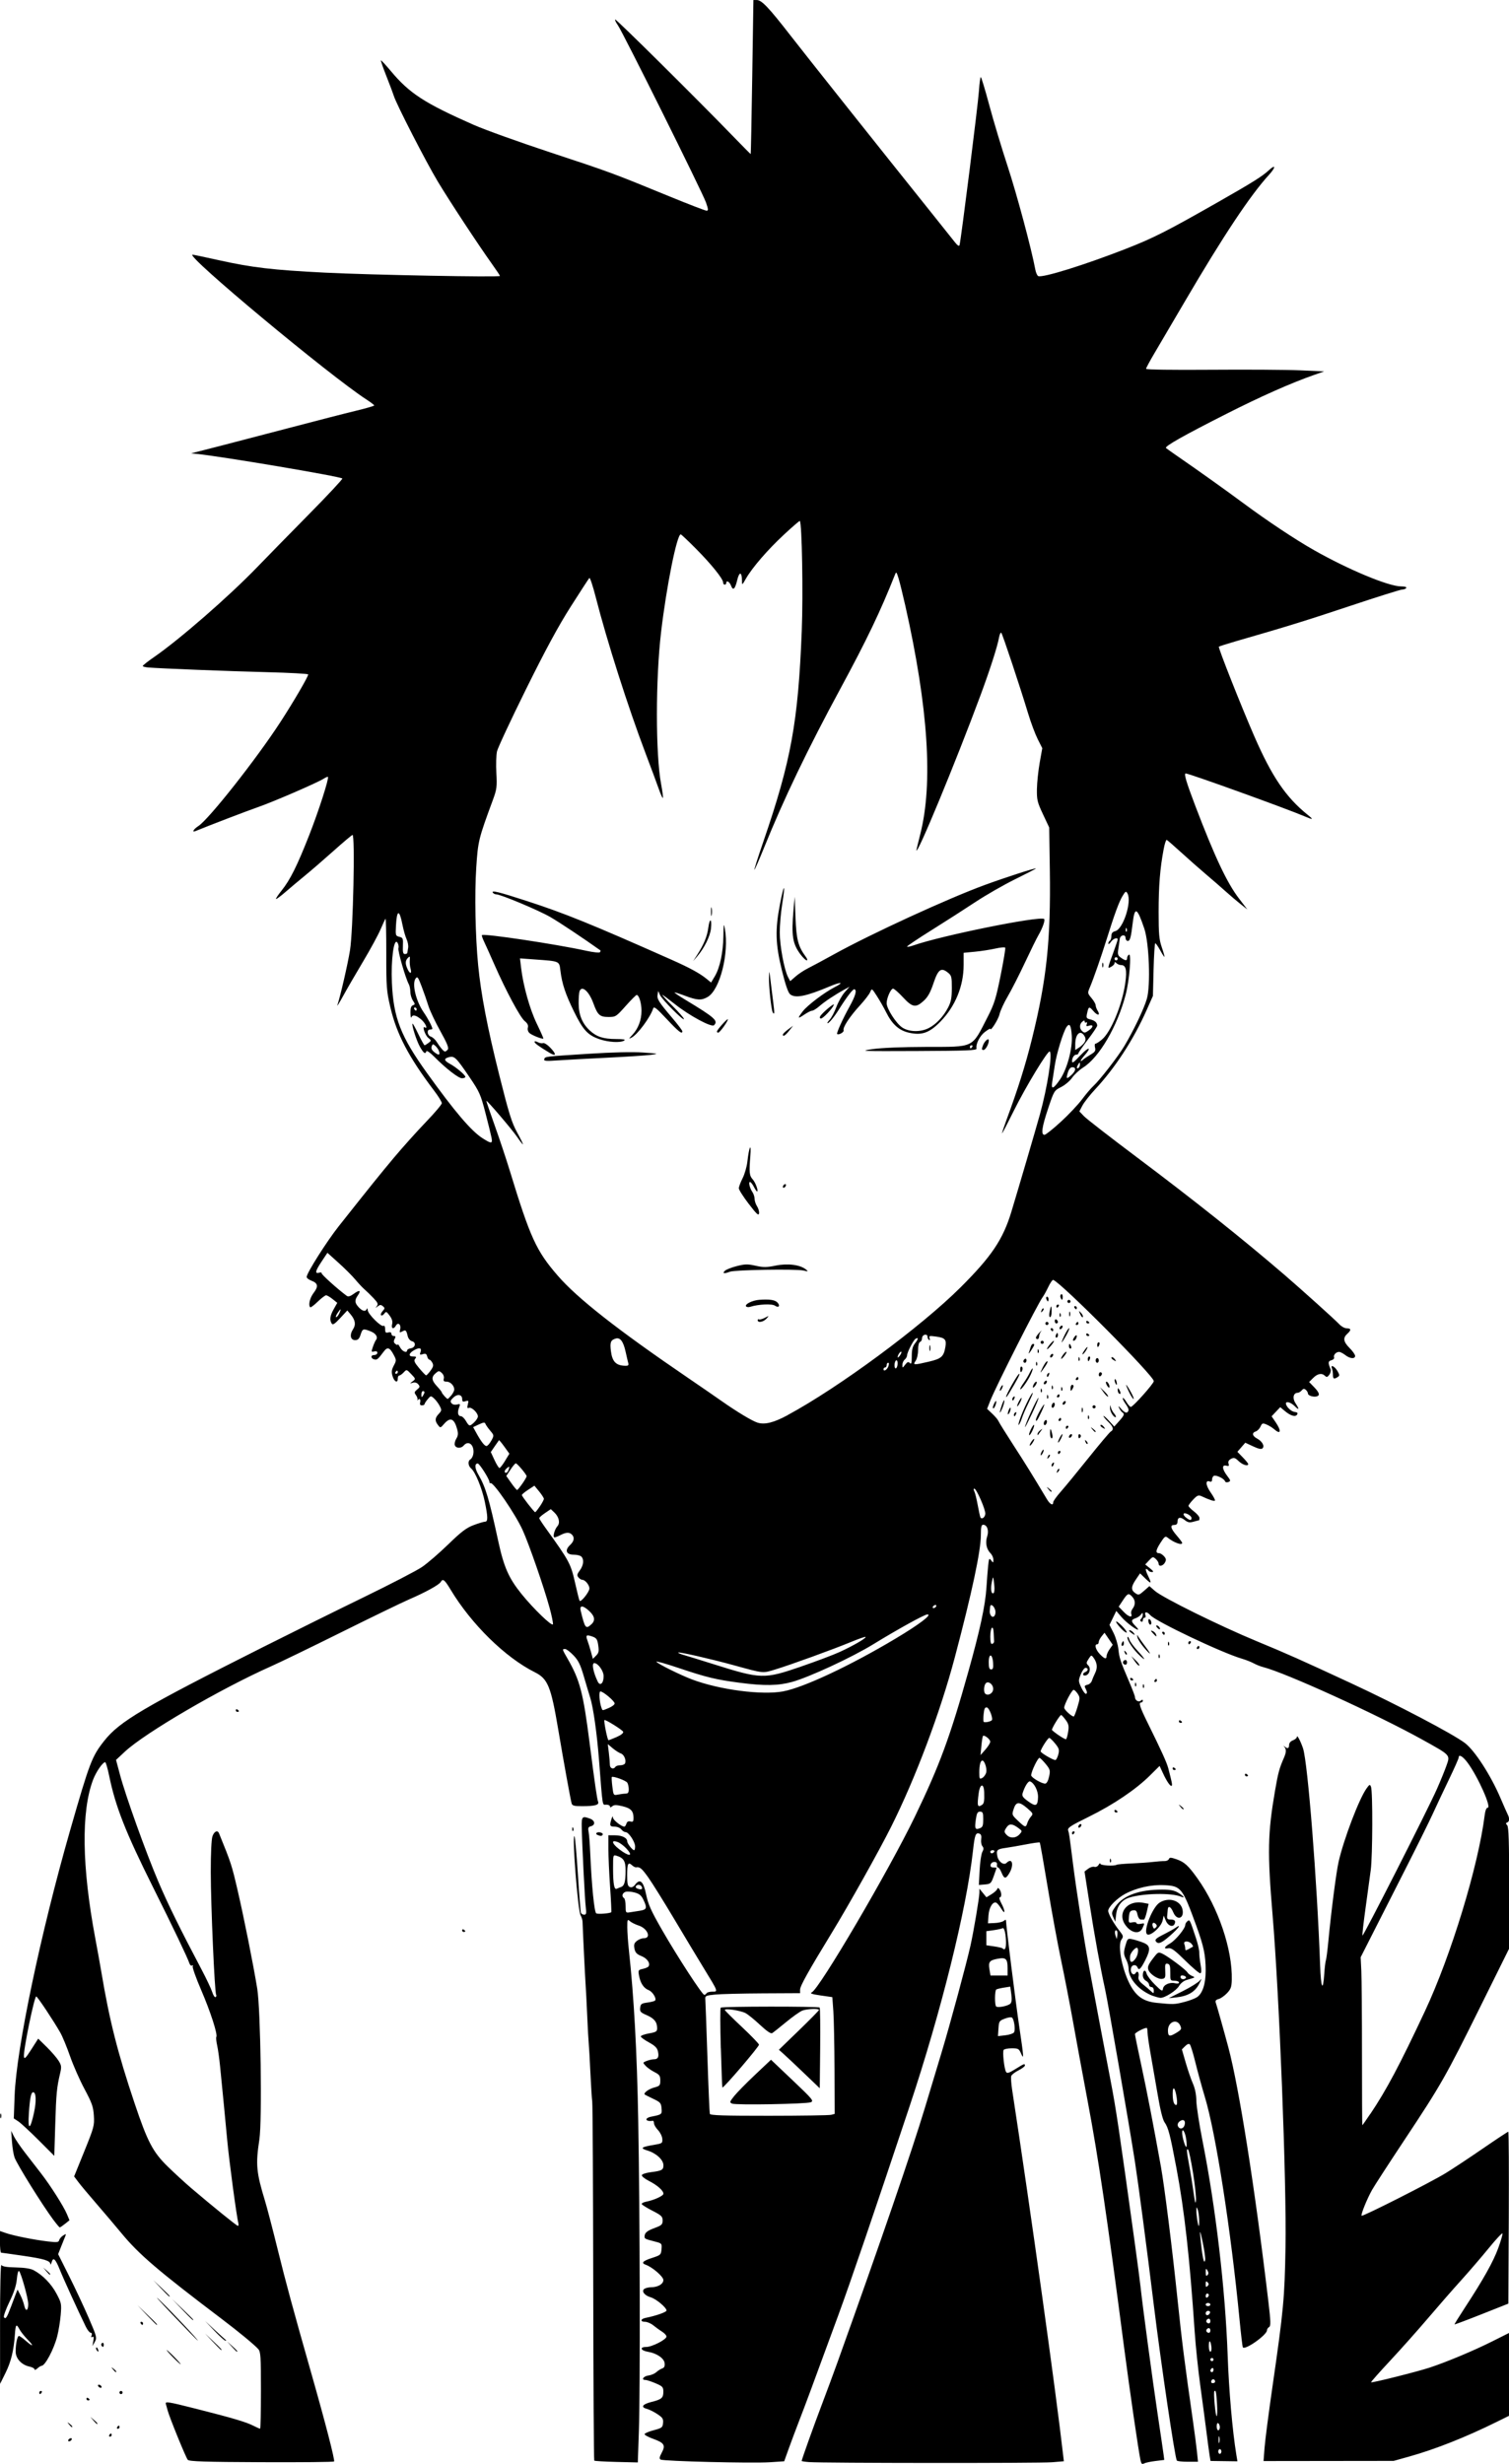 <?xml version="1.0" encoding="UTF-8" standalone="no"?>
<!-- Created with Inkscape (http://www.inkscape.org/) -->

<svg
   width="57.722mm"
   height="94.245mm"
   viewBox="0 0 57.722 94.245"
   version="1.1"
   id="svg12925"
   xml:space="preserve"
   inkscape:version="1.2 (dc2aedaf03, 2022-05-15)"
   sodipodi:docname="Anime man in spiked hair.svg"
   xmlns:inkscape="http://www.inkscape.org/namespaces/inkscape"
   xmlns:sodipodi="http://sodipodi.sourceforge.net/DTD/sodipodi-0.dtd"
   xmlns="http://www.w3.org/2000/svg"
   xmlns:svg="http://www.w3.org/2000/svg"
   xmlns:rdf="http://www.w3.org/1999/02/22-rdf-syntax-ns#"
   xmlns:cc="http://creativecommons.org/ns#"
   xmlns:dc="http://purl.org/dc/elements/1.1/"><title
     id="title12945">Anime man in spiked hair</title><sodipodi:namedview
     id="namedview12927"
     pagecolor="#ffffff"
     bordercolor="#666666"
     borderopacity="1.0"
     inkscape:showpageshadow="2"
     inkscape:pageopacity="0.0"
     inkscape:pagecheckerboard="0"
     inkscape:deskcolor="#d1d1d1"
     inkscape:document-units="mm"
     showgrid="false"
     inkscape:zoom="0.69041105"
     inkscape:cx="747.38085"
     inkscape:cy="475.80351"
     inkscape:window-width="1920"
     inkscape:window-height="991"
     inkscape:window-x="-9"
     inkscape:window-y="-9"
     inkscape:window-maximized="1"
     inkscape:current-layer="layer1" /><defs
     id="defs12922" /><g
     inkscape:label="Lager 1"
     inkscape:groupmode="layer"
     id="layer1"
     transform="translate(92.893,160.297)"><path
       style="fill:#000000;stroke-width:0.06"
       d="m -49.265,-66.183 c -0.085,-0.407 -0.414,-2.672 -0.636,-4.374 -0.649,-4.98 -0.976,-7.189 -1.383,-9.35 -0.196,-1.042 -0.453,-2.435 -0.571,-3.097 -0.118,-0.661 -0.321,-1.707 -0.451,-2.324 -0.13,-0.617 -0.361,-1.874 -0.513,-2.795 -0.152,-0.92 -0.287,-1.685 -0.301,-1.698 -0.014,-0.014 -0.249,0.018 -0.522,0.071 -0.274,0.053 -0.626,0.114 -0.784,0.136 -0.332,0.046 -0.368,0.084 -0.314,0.329 0.046,0.207 0.245,0.347 0.349,0.244 0.221,-0.221 0.296,0.082 0.101,0.403 -0.136,0.223 -0.191,0.215 -0.299,-0.047 -0.041,-0.1 -0.1,-0.182 -0.131,-0.182 -0.031,0 -0.048,-0.047 -0.038,-0.105 0.012,-0.071 -0.021,-0.105 -0.102,-0.105 -0.066,0 -0.129,0.047 -0.14,0.105 -0.014,0.073 0.018,0.105 0.104,0.105 0.069,0 0.125,0.007 0.124,0.015 -1.21e-4,0.008 -0.049,0.15 -0.108,0.316 -0.101,0.283 -0.121,0.302 -0.339,0.32 l -0.231,0.019 0.029,-0.562 c 0.016,-0.309 0.062,-0.624 0.103,-0.699 0.057,-0.106 0.057,-0.157 0.002,-0.223 -0.039,-0.047 -0.059,-0.166 -0.045,-0.264 0.018,-0.121 -0.003,-0.19 -0.063,-0.213 -0.148,-0.057 -0.183,0.035 -0.252,0.662 -0.247,2.237 -1.217,6.141 -2.425,9.769 -1.384,4.154 -2.248,6.686 -2.729,7.997 -1.1,2.995 -1.217,3.313 -1.475,3.979 -0.144,0.374 -0.336,0.887 -0.427,1.14 l -0.164,0.459 -0.553,0.037 c -0.676,0.045 -4.071,-0.039 -4.174,-0.103 -0.056,-0.035 -0.046,-0.098 0.043,-0.263 0.153,-0.285 0.095,-0.378 -0.326,-0.529 -0.185,-0.066 -0.334,-0.147 -0.331,-0.18 0.003,-0.033 0.159,-0.101 0.347,-0.15 0.315,-0.083 0.343,-0.105 0.36,-0.276 0.015,-0.158 -0.017,-0.209 -0.221,-0.343 -0.131,-0.087 -0.309,-0.175 -0.394,-0.197 -0.25,-0.063 -0.18,-0.177 0.16,-0.263 0.403,-0.101 0.466,-0.155 0.466,-0.394 0,-0.177 -0.028,-0.208 -0.297,-0.323 -0.163,-0.07 -0.341,-0.128 -0.396,-0.128 -0.17,0 -0.059,-0.149 0.126,-0.17 0.097,-0.011 0.23,-0.068 0.296,-0.126 0.066,-0.059 0.169,-0.124 0.23,-0.145 0.077,-0.027 0.104,-0.087 0.09,-0.201 -0.022,-0.188 -0.306,-0.381 -0.64,-0.435 -0.277,-0.045 -0.329,-0.184 -0.069,-0.184 0.225,0 0.78,-0.284 0.78,-0.399 0,-0.044 -0.074,-0.126 -0.165,-0.183 -0.091,-0.057 -0.242,-0.166 -0.335,-0.242 -0.093,-0.076 -0.236,-0.138 -0.316,-0.138 -0.199,0 -0.185,-0.11 0.02,-0.151 0.398,-0.08 0.797,-0.221 0.797,-0.281 0,-0.113 -0.398,-0.446 -0.603,-0.505 -0.244,-0.07 -0.37,-0.243 -0.239,-0.327 0.05,-0.032 0.163,-0.058 0.253,-0.058 0.261,-0.002 0.469,-0.124 0.469,-0.276 0,-0.131 -0.417,-0.493 -0.676,-0.585 -0.186,-0.067 -0.114,-0.145 0.241,-0.26 0.331,-0.108 0.346,-0.121 0.364,-0.335 0.018,-0.216 0.011,-0.224 -0.241,-0.289 -0.386,-0.099 -0.409,-0.11 -0.408,-0.194 0.002,-0.144 0.091,-0.219 0.391,-0.33 0.264,-0.098 0.3,-0.132 0.3,-0.285 0,-0.153 -0.046,-0.197 -0.39,-0.373 -0.215,-0.11 -0.399,-0.225 -0.409,-0.255 -0.01,-0.031 0.071,-0.073 0.18,-0.094 0.296,-0.058 0.65,-0.221 0.65,-0.301 0,-0.12 -0.234,-0.327 -0.548,-0.487 -0.166,-0.084 -0.291,-0.185 -0.278,-0.225 0.013,-0.04 0.164,-0.089 0.334,-0.111 0.432,-0.054 0.492,-0.086 0.492,-0.266 0,-0.208 -0.276,-0.462 -0.611,-0.564 -0.299,-0.091 -0.245,-0.134 0.28,-0.223 0.284,-0.048 0.3,-0.06 0.288,-0.225 -0.007,-0.096 -0.081,-0.246 -0.165,-0.334 -0.084,-0.088 -0.153,-0.205 -0.153,-0.261 0,-0.056 -0.02,-0.099 -0.045,-0.095 -0.285,0.045 -0.34,-0.101 -0.06,-0.157 0.409,-0.082 0.414,-0.086 0.394,-0.321 -0.017,-0.199 -0.047,-0.234 -0.319,-0.362 -0.165,-0.078 -0.311,-0.152 -0.324,-0.164 -0.059,-0.056 0.149,-0.211 0.361,-0.268 0.214,-0.058 0.234,-0.08 0.234,-0.27 0,-0.179 -0.031,-0.223 -0.225,-0.322 -0.124,-0.063 -0.276,-0.171 -0.339,-0.24 -0.112,-0.123 -0.111,-0.126 0.049,-0.187 0.089,-0.034 0.213,-0.062 0.275,-0.062 0.152,0 0.197,-0.088 0.15,-0.301 -0.029,-0.134 -0.114,-0.218 -0.345,-0.344 -0.168,-0.092 -0.308,-0.194 -0.311,-0.227 -0.003,-0.033 0.137,-0.085 0.31,-0.116 0.277,-0.049 0.316,-0.074 0.316,-0.199 0,-0.235 -0.113,-0.377 -0.399,-0.5 -0.238,-0.102 -0.268,-0.136 -0.251,-0.282 0.017,-0.145 0.05,-0.17 0.273,-0.2 0.14,-0.019 0.273,-0.052 0.295,-0.075 0.073,-0.073 -0.093,-0.343 -0.245,-0.401 -0.184,-0.07 -0.314,-0.265 -0.366,-0.552 -0.038,-0.208 -0.031,-0.222 0.145,-0.26 0.102,-0.022 0.201,-0.066 0.22,-0.097 0.074,-0.12 -0.054,-0.305 -0.272,-0.392 -0.18,-0.072 -0.237,-0.133 -0.268,-0.283 -0.031,-0.152 -0.012,-0.213 0.09,-0.297 0.071,-0.058 0.194,-0.105 0.273,-0.105 0.292,0 0.135,-0.376 -0.202,-0.484 -0.124,-0.04 -0.273,-0.114 -0.331,-0.164 -0.099,-0.086 -0.105,-0.071 -0.104,0.233 6.61e-4,0.179 0.027,0.569 0.06,0.866 0.196,1.809 0.31,3.884 0.358,6.524 0.065,3.545 0.079,10.266 0.025,11.875 l -0.041,1.203 -0.818,-0.02 c -0.45,-0.011 -0.832,-0.034 -0.848,-0.05 -0.017,-0.017 -0.034,-3.065 -0.039,-6.774 -0.005,-3.709 -0.022,-6.839 -0.038,-6.955 -0.016,-0.116 -0.048,-0.616 -0.071,-1.112 -0.023,-0.496 -0.051,-0.997 -0.063,-1.112 -0.012,-0.116 -0.038,-0.589 -0.058,-1.052 -0.02,-0.463 -0.048,-1.004 -0.062,-1.203 -0.021,-0.309 -0.106,-2.044 -0.117,-2.405 -0.002,-0.066 -0.035,-0.176 -0.074,-0.243 -0.108,-0.189 -0.335,-3.12 -0.235,-3.026 0.022,0.021 0.081,0.67 0.13,1.443 0.049,0.773 0.101,1.439 0.116,1.481 0.014,0.041 0.07,0.075 0.124,0.075 0.081,0 0.092,-0.047 0.062,-0.286 -0.035,-0.283 -0.139,-2.343 -0.154,-3.066 -0.009,-0.406 0.019,-0.434 0.325,-0.317 0.186,0.071 0.203,0.241 0.028,0.286 -0.103,0.027 -0.12,0.065 -0.091,0.21 0.019,0.097 0.048,0.465 0.063,0.818 0.055,1.252 0.155,2.259 0.23,2.305 0.063,0.039 0.516,0.004 0.575,-0.044 0.011,-0.009 -0.009,-0.443 -0.045,-0.963 -0.036,-0.52 -0.065,-1.179 -0.065,-1.463 l 4.7e-5,-0.517 0.264,0.002 c 0.267,0.002 0.457,0.101 0.457,0.236 0,0.079 0.2,0.333 0.263,0.333 0.021,0 0.038,-0.064 0.038,-0.141 0,-0.178 -0.246,-0.55 -0.363,-0.55 -0.048,0 -0.123,-0.047 -0.166,-0.105 -0.044,-0.059 -0.157,-0.105 -0.256,-0.105 -0.185,0 -0.2,-0.04 -0.117,-0.301 0.033,-0.102 0.05,-0.116 0.054,-0.044 0.005,0.093 0.325,0.344 0.438,0.345 0.023,0 0.057,-0.051 0.077,-0.114 0.025,-0.078 0.074,-0.104 0.154,-0.083 0.096,0.025 0.118,6.61e-4 0.118,-0.13 0,-0.27 -0.099,-0.377 -0.421,-0.454 -0.239,-0.057 -0.322,-0.057 -0.392,0.001 -0.062,0.051 -0.089,0.053 -0.089,0.006 0,-0.037 -0.064,-0.067 -0.141,-0.067 -0.157,0 -0.13,0.172 -0.28,-1.744 -0.077,-0.988 -0.218,-1.981 -0.333,-2.345 -0.047,-0.149 -0.158,-0.52 -0.247,-0.826 -0.13,-0.445 -0.208,-0.603 -0.394,-0.797 -0.128,-0.133 -0.272,-0.242 -0.32,-0.242 -0.117,0 -0.116,0.006 0.096,0.373 0.47,0.817 0.595,1.294 0.839,3.205 0.201,1.577 0.286,2.159 0.327,2.262 0.05,0.125 -0.115,0.171 -0.61,0.172 -0.303,6.61e-4 -0.377,-0.019 -0.402,-0.104 -0.042,-0.143 -0.299,-1.562 -0.515,-2.841 -0.277,-1.64 -0.396,-1.929 -0.892,-2.177 -1.127,-0.562 -2.427,-1.836 -3.223,-3.16 -0.233,-0.387 -0.297,-0.436 -0.38,-0.291 -0.061,0.106 -0.585,0.395 -1.198,0.659 -0.26,0.112 -1.42,0.674 -2.578,1.249 -1.157,0.575 -2.375,1.165 -2.706,1.312 -1.931,0.858 -4.822,2.545 -5.596,3.266 l -0.34,0.317 0.152,0.57 c 0.213,0.801 0.995,2.981 1.467,4.088 0.368,0.864 0.826,1.796 1.656,3.367 0.183,0.347 0.366,0.733 0.405,0.857 0.039,0.124 0.097,0.21 0.128,0.191 0.031,-0.019 0.04,-0.061 0.021,-0.092 -0.058,-0.094 -0.203,-3.416 -0.205,-4.69 -9.26e-4,-0.705 0.025,-1.255 0.064,-1.368 0.067,-0.192 0.197,-0.251 0.252,-0.114 0.465,1.144 0.483,1.2 0.711,2.18 0.24,1.034 0.602,2.847 0.75,3.758 0.131,0.811 0.192,5.052 0.082,5.772 -0.146,0.959 -0.119,1.253 0.218,2.358 0.078,0.255 0.293,1.081 0.479,1.834 0.319,1.294 0.579,2.252 1.277,4.707 0.555,1.949 0.924,3.377 0.883,3.417 -0.022,0.022 -1.273,0.035 -2.781,0.028 -2.158,-0.009 -2.756,-0.029 -2.814,-0.09 -0.07,-0.075 -0.699,-1.618 -0.773,-1.897 -0.02,-0.074 -0.05,-0.185 -0.067,-0.246 -0.028,-0.099 0.091,-0.08 1.127,0.182 1.441,0.365 1.939,0.512 2.223,0.657 0.123,0.062 0.238,0.113 0.256,0.113 0.018,0 0.032,-0.66 0.032,-1.466 0,-1.312 -0.011,-1.479 -0.105,-1.583 -0.15,-0.166 -0.737,-0.651 -1.368,-1.129 -2.469,-1.869 -3.194,-2.489 -3.865,-3.303 -0.22,-0.267 -0.646,-0.769 -0.946,-1.116 -0.301,-0.347 -0.618,-0.726 -0.704,-0.842 l -0.158,-0.211 0.39,-0.962 c 0.369,-0.911 0.389,-0.983 0.365,-1.36 -0.021,-0.344 -0.071,-0.484 -0.358,-1.022 -0.184,-0.343 -0.432,-0.908 -0.553,-1.255 -0.121,-0.347 -0.288,-0.753 -0.373,-0.902 -0.263,-0.462 -0.876,-1.383 -0.92,-1.383 -0.075,0 -0.503,2.089 -0.471,2.301 0.017,0.11 0.067,0.061 0.283,-0.276 l 0.263,-0.411 0.326,0.32 c 0.179,0.176 0.383,0.412 0.452,0.523 0.112,0.179 0.119,0.235 0.061,0.481 -0.129,0.546 -0.151,0.775 -0.187,1.959 l -0.037,1.2 -0.604,-0.604 c -0.332,-0.332 -0.68,-0.654 -0.774,-0.716 l -0.171,-0.112 0.032,-0.875 c 0.066,-1.782 0.992,-6.205 2.129,-10.165 0.739,-2.573 0.827,-2.805 1.294,-3.397 0.591,-0.75 1.49,-1.281 6.091,-3.597 1.091,-0.549 2.819,-1.405 3.839,-1.901 1.02,-0.496 2.021,-1.015 2.225,-1.153 0.204,-0.138 0.655,-0.526 1.003,-0.864 0.509,-0.494 0.7,-0.639 0.979,-0.743 0.191,-0.071 0.387,-0.13 0.435,-0.13 0.114,0 0.112,-0.171 -0.009,-0.76 -0.106,-0.514 -0.365,-1.145 -0.524,-1.276 -0.113,-0.093 -0.133,-0.281 -0.036,-0.341 0.113,-0.07 0.162,-0.292 0.102,-0.463 -0.064,-0.183 -0.228,-0.219 -0.347,-0.075 -0.099,0.119 -0.295,0.115 -0.342,-0.008 -0.021,-0.054 0.004,-0.166 0.055,-0.25 0.072,-0.118 0.079,-0.2 0.033,-0.368 -0.111,-0.408 -0.263,-0.47 -0.497,-0.201 -0.142,0.163 -0.145,0.164 -0.236,0.045 -0.126,-0.164 -0.118,-0.269 0.029,-0.426 0.115,-0.123 0.118,-0.146 0.036,-0.305 -0.049,-0.094 -0.145,-0.223 -0.214,-0.285 -0.123,-0.111 -0.127,-0.111 -0.245,0.03 -0.066,0.079 -0.12,0.164 -0.121,0.189 -0.001,0.025 -0.046,0.045 -0.099,0.045 -0.068,0 -0.088,-0.037 -0.066,-0.12 0.03,-0.114 -0.039,-0.171 -0.093,-0.075 -0.014,0.025 -0.018,0.014 -0.009,-0.024 0.009,-0.038 -0.019,-0.118 -0.063,-0.177 -0.067,-0.092 -0.06,-0.122 0.047,-0.209 0.108,-0.088 0.114,-0.116 0.044,-0.2 -0.052,-0.063 -0.127,-0.085 -0.208,-0.061 -0.126,0.037 -0.126,0.037 -0.006,-0.054 0.119,-0.091 0.118,-0.095 -0.056,-0.276 -0.175,-0.184 -0.177,-0.184 -0.288,-0.065 -0.061,0.066 -0.138,0.12 -0.169,0.12 -0.032,0 -0.058,0.056 -0.058,0.125 0,0.186 -0.14,0.107 -0.203,-0.116 -0.042,-0.147 -0.03,-0.237 0.052,-0.39 0.098,-0.182 0.099,-0.213 0.013,-0.379 -0.163,-0.315 -0.252,-0.351 -0.395,-0.16 -0.22,0.294 -0.256,0.325 -0.353,0.306 -0.147,-0.029 -0.163,-0.169 -0.02,-0.169 0.069,0 0.125,-0.038 0.125,-0.085 0,-0.055 -0.042,-0.074 -0.12,-0.053 -0.111,0.029 -0.115,0.017 -0.051,-0.171 0.037,-0.111 0.092,-0.233 0.121,-0.27 0.084,-0.109 -0.005,-0.249 -0.21,-0.33 -0.282,-0.111 -0.305,-0.103 -0.379,0.127 -0.052,0.162 -0.101,0.21 -0.21,0.21 -0.181,0 -0.22,-0.203 -0.079,-0.417 0.116,-0.176 0.085,-0.355 -0.097,-0.571 l -0.123,-0.146 -0.272,0.292 c -0.214,0.23 -0.284,0.274 -0.326,0.206 -0.087,-0.138 -0.065,-0.294 0.079,-0.55 l 0.135,-0.24 -0.18,-0.144 c -0.099,-0.079 -0.21,-0.144 -0.248,-0.144 -0.037,-1.8e-4 -0.182,0.11 -0.321,0.245 -0.139,0.135 -0.267,0.231 -0.285,0.213 -0.082,-0.083 -0.017,-0.357 0.131,-0.551 0.189,-0.248 0.166,-0.371 -0.088,-0.467 -0.099,-0.037 -0.18,-0.101 -0.18,-0.142 0,-0.147 0.766,-1.357 1.229,-1.942 1.224,-1.546 1.573,-1.979 2.106,-2.616 0.332,-0.396 0.88,-1.008 1.219,-1.36 0.339,-0.352 0.616,-0.679 0.616,-0.729 0,-0.049 -0.133,-0.266 -0.297,-0.481 -0.97,-1.281 -1.433,-2.164 -1.672,-3.19 -0.146,-0.626 -0.157,-0.774 -0.155,-2.044 0.001,-0.753 -0.012,-1.355 -0.029,-1.338 -0.017,0.017 -0.103,0.201 -0.191,0.407 -0.088,0.207 -0.388,0.759 -0.667,1.227 -0.279,0.468 -0.624,1.063 -0.766,1.323 -0.143,0.259 -0.241,0.417 -0.219,0.351 0.115,-0.343 0.399,-1.577 0.484,-2.104 0.12,-0.742 0.2,-4.448 0.095,-4.412 -0.035,0.012 -0.368,0.293 -0.738,0.624 -0.371,0.331 -0.856,0.75 -1.079,0.932 -0.223,0.182 -0.557,0.463 -0.744,0.625 -0.186,0.162 -0.35,0.283 -0.364,0.269 -0.014,-0.014 0.083,-0.16 0.215,-0.324 0.324,-0.403 0.596,-0.949 1.053,-2.113 0.362,-0.922 0.767,-2.182 0.718,-2.232 -0.012,-0.012 -0.086,0.018 -0.163,0.068 -0.237,0.153 -1.91,0.878 -2.516,1.089 -0.444,0.155 -1.848,0.693 -2.39,0.916 -0.149,0.061 -0.071,-0.075 0.111,-0.192 0.403,-0.26 2.215,-2.557 3.136,-3.974 0.502,-0.772 1.067,-1.74 1.067,-1.827 0,-0.025 -0.71,-0.064 -1.578,-0.086 -1.474,-0.037 -4.096,-0.141 -4.541,-0.179 -0.108,-0.009 -0.203,-0.034 -0.21,-0.054 -0.008,-0.02 0.187,-0.176 0.433,-0.345 0.969,-0.668 2.871,-2.325 3.94,-3.434 0.363,-0.376 1.253,-1.286 1.979,-2.022 0.726,-0.736 1.303,-1.354 1.283,-1.374 -0.08,-0.08 -4.669,-0.854 -5.575,-0.941 l -0.21,-0.02 0.18,-0.047 c 0.099,-0.026 0.532,-0.136 0.962,-0.246 0.43,-0.11 1.607,-0.417 2.616,-0.682 1.009,-0.266 2.152,-0.56 2.54,-0.653 0.389,-0.094 0.706,-0.186 0.706,-0.205 4.1e-5,-0.019 -0.129,-0.118 -0.286,-0.22 -1.428,-0.925 -6.978,-5.547 -6.661,-5.547 0.029,0 0.475,0.093 0.99,0.208 1.294,0.287 2.063,0.377 4.072,0.479 1.771,0.089 6.695,0.182 6.695,0.127 0,-0.017 -0.13,-0.214 -0.29,-0.437 -0.55,-0.772 -1.617,-2.393 -2.082,-3.165 -0.45,-0.746 -1.594,-2.975 -1.687,-3.284 -0.025,-0.083 -0.151,-0.417 -0.28,-0.744 -0.129,-0.327 -0.226,-0.603 -0.214,-0.615 0.012,-0.012 0.181,0.171 0.377,0.405 0.712,0.854 1.287,1.228 3.173,2.061 0.424,0.187 1.751,0.664 2.948,1.059 2.273,0.75 2.366,0.784 4.533,1.674 0.736,0.302 1.377,0.549 1.425,0.549 0.073,0 0.069,-0.051 -0.023,-0.316 -0.134,-0.383 -3.181,-6.513 -3.37,-6.778 -0.074,-0.104 -0.12,-0.202 -0.103,-0.22 0.03,-0.03 3.099,3.011 4.515,4.473 0.36,0.372 0.661,0.676 0.669,0.676 0.008,0 0.034,-1.326 0.059,-2.946 l 0.045,-2.946 h 0.133 c 0.183,0 0.461,0.294 1.281,1.351 0.624,0.804 3.427,4.33 5.399,6.791 0.395,0.493 0.792,0.991 0.882,1.106 0.11,0.141 0.172,0.182 0.19,0.126 0.052,-0.168 0.709,-5.391 0.742,-5.901 0.019,-0.289 0.051,-0.526 0.071,-0.526 0.02,1.7e-4 0.167,0.486 0.326,1.08 0.159,0.594 0.476,1.648 0.704,2.342 0.353,1.077 0.909,3.152 1.054,3.933 0.023,0.127 0.075,0.243 0.115,0.258 0.178,0.068 1.766,-0.426 3.332,-1.037 1.066,-0.416 1.589,-0.681 3.525,-1.784 1.351,-0.769 1.708,-0.994 1.969,-1.234 0.262,-0.242 0.261,-0.106 -0.001,0.18 -0.716,0.782 -1.754,2.344 -3.228,4.86 -0.455,0.777 -0.974,1.659 -1.151,1.959 -0.178,0.3 -0.323,0.571 -0.323,0.601 -1.1e-5,0.033 1.01,0.047 2.48,0.036 1.364,-0.01 2.897,-6.6e-4 3.407,0.022 l 0.926,0.041 -0.385,0.135 c -0.89,0.312 -2.035,0.82 -3.361,1.492 -1.656,0.839 -2.372,1.244 -2.304,1.305 0.027,0.024 0.225,0.165 0.44,0.313 0.8,0.551 1.855,1.304 2.538,1.81 0.896,0.664 1.967,1.376 2.674,1.777 1.319,0.749 2.861,1.392 3.341,1.392 0.14,0 0.218,0.024 0.196,0.06 -0.02,0.033 -0.089,0.06 -0.152,0.06 -0.063,0 -0.961,0.282 -1.996,0.627 -1.69,0.564 -2.415,0.788 -4.398,1.36 -0.326,0.094 -0.606,0.184 -0.622,0.2 -0.032,0.033 0.845,2.251 1.347,3.405 0.679,1.562 1.215,2.352 2.052,3.026 0.231,0.186 0.213,0.198 -0.097,0.066 -0.746,-0.317 -4.436,-1.649 -4.57,-1.649 -0.077,0 0.023,0.335 0.372,1.252 0.74,1.941 1.208,2.933 1.668,3.534 l 0.318,0.416 -0.259,-0.205 c -0.142,-0.112 -0.398,-0.33 -0.569,-0.484 -0.171,-0.154 -0.513,-0.452 -0.762,-0.662 -0.248,-0.21 -0.676,-0.588 -0.951,-0.839 -0.275,-0.251 -0.52,-0.463 -0.545,-0.472 -0.025,-0.009 -0.077,0.153 -0.116,0.361 -0.138,0.728 -0.192,1.405 -0.192,2.395 0,0.843 0.019,1.054 0.12,1.349 0.066,0.192 0.112,0.358 0.103,0.368 -0.01,0.01 -0.084,-0.103 -0.164,-0.25 -0.081,-0.147 -0.165,-0.268 -0.187,-0.268 -0.022,0 -0.051,0.453 -0.065,1.007 l -0.025,1.007 -0.247,0.556 c -0.499,1.122 -1.196,2.193 -1.962,3.016 -0.203,0.218 -0.422,0.497 -0.487,0.62 l -0.118,0.224 0.178,0.186 c 0.098,0.103 1.017,0.816 2.042,1.585 2.168,1.627 4.027,3.108 5.622,4.479 0.662,0.57 1.946,1.726 2.1,1.892 0.08,0.087 0.209,0.157 0.286,0.157 0.172,0 0.178,0.067 0.02,0.21 -0.174,0.157 -0.149,0.306 0.09,0.545 0.116,0.116 0.21,0.25 0.21,0.299 0,0.126 -0.198,0.109 -0.377,-0.032 -0.084,-0.066 -0.191,-0.12 -0.237,-0.12 -0.116,0 -0.224,0.12 -0.19,0.21 0.016,0.041 -0.03,0.09 -0.103,0.109 -0.13,0.034 -0.135,0.093 -0.031,0.344 0.021,0.051 -0.001,0.145 -0.049,0.21 -0.07,0.095 -0.103,0.104 -0.164,0.043 -0.119,-0.118 -0.284,-0.089 -0.453,0.08 l -0.155,0.155 0.188,0.194 c 0.199,0.205 0.234,0.313 0.115,0.353 -0.125,0.042 -0.348,-0.025 -0.348,-0.104 0,-0.042 -0.037,-0.107 -0.082,-0.144 -0.063,-0.052 -0.1,-0.046 -0.158,0.023 -0.042,0.05 -0.112,0.091 -0.156,0.091 -0.162,0 -0.205,0.208 -0.082,0.395 0.159,0.242 0.146,0.29 -0.031,0.113 -0.141,-0.141 -0.333,-0.199 -0.333,-0.101 0,0.115 0.195,0.308 0.33,0.325 0.108,0.014 0.134,0.041 0.097,0.101 -0.065,0.103 -0.251,0.048 -0.476,-0.142 l -0.169,-0.142 -0.165,0.175 -0.165,0.175 0.154,0.226 c 0.23,0.338 0.2,0.491 -0.053,0.27 -0.068,-0.06 -0.199,-0.141 -0.291,-0.18 -0.152,-0.065 -0.173,-0.058 -0.235,0.078 -0.037,0.082 -0.118,0.164 -0.179,0.184 -0.158,0.05 -0.138,0.173 0.044,0.27 0.198,0.106 0.301,0.287 0.213,0.376 -0.046,0.046 -0.15,0.024 -0.362,-0.075 l -0.298,-0.139 -0.151,0.174 -0.151,0.174 0.207,0.213 c 0.114,0.117 0.207,0.232 0.207,0.256 0,0.098 -0.216,0.031 -0.366,-0.113 -0.138,-0.132 -0.182,-0.145 -0.292,-0.086 -0.088,0.047 -0.118,0.105 -0.094,0.181 0.028,0.089 0.011,0.105 -0.087,0.08 -0.175,-0.046 -0.16,0.132 0.031,0.383 0.14,0.183 0.144,0.205 0.049,0.242 -0.061,0.023 -0.115,0.01 -0.129,-0.032 -0.032,-0.096 -0.324,-0.241 -0.419,-0.207 -0.041,0.015 -0.075,0.078 -0.075,0.14 0,0.076 -0.03,0.102 -0.09,0.079 -0.175,-0.067 -0.156,0.148 0.037,0.421 0.107,0.152 0.18,0.292 0.162,0.31 -0.031,0.031 -0.207,-0.026 -0.514,-0.169 -0.114,-0.053 -0.162,-0.034 -0.316,0.127 -0.1,0.104 -0.181,0.214 -0.181,0.243 0,0.029 0.095,0.126 0.21,0.214 0.116,0.088 0.21,0.2 0.21,0.248 0,0.048 -0.007,0.087 -0.015,0.087 -0.009,0 -0.102,0.025 -0.208,0.055 -0.157,0.045 -0.221,0.033 -0.345,-0.064 -0.169,-0.133 -0.273,-0.105 -0.273,0.072 0,0.077 -0.041,0.117 -0.12,0.117 -0.176,0 -0.148,0.127 0.09,0.405 0.116,0.135 0.21,0.262 0.21,0.281 0,0.106 -0.315,-0.006 -0.553,-0.197 -0.091,-0.073 -0.122,-0.05 -0.284,0.204 -0.18,0.283 -0.191,0.389 -0.041,0.389 0.043,0 0.124,0.052 0.182,0.115 0.083,0.092 0.091,0.141 0.037,0.24 -0.075,0.139 -0.243,0.17 -0.243,0.044 0,-0.044 -0.049,-0.126 -0.11,-0.18 -0.103,-0.093 -0.119,-0.09 -0.256,0.056 l -0.146,0.156 0.18,0.145 c 0.131,0.105 0.153,0.145 0.079,0.145 -0.056,1.8e-4 -0.118,-0.027 -0.139,-0.06 -0.02,-0.033 -0.06,-0.06 -0.088,-0.06 -0.028,0 4.55e-4,0.107 0.064,0.238 0.161,0.333 0.145,0.356 -0.09,0.129 l -0.204,-0.198 -0.156,0.23 c -0.191,0.28 -0.197,0.408 -0.026,0.527 0.121,0.085 0.145,0.079 0.335,-0.089 l 0.205,-0.18 0.21,0.184 c 0.296,0.26 2.472,1.335 3.9,1.926 1.163,0.481 1.685,0.714 3.608,1.607 1.747,0.811 3.872,1.927 4.345,2.281 0.376,0.281 0.989,1.228 1.363,2.102 0.125,0.293 0.252,0.579 0.281,0.637 0.076,0.147 0.067,0.272 -0.021,0.304 -0.06,0.022 -0.06,0.043 0,0.107 0.057,0.061 0.075,0.625 0.075,2.398 l -4.54e-4,2.318 -1.103,2.225 c -1.331,2.686 -1.497,2.977 -2.892,5.081 -0.603,0.909 -1.165,1.775 -1.248,1.924 -0.192,0.341 -0.439,0.951 -0.401,0.989 0.041,0.041 2.631,-1.271 3.211,-1.626 0.266,-0.162 0.906,-0.586 1.424,-0.942 0.518,-0.356 0.957,-0.646 0.976,-0.646 0.019,0 0.028,1.479 0.019,3.288 l -0.016,3.288 -1.022,0.405 c -0.562,0.223 -1.029,0.398 -1.037,0.39 -0.008,-0.008 0.17,-0.296 0.396,-0.641 0.705,-1.078 1.084,-1.754 1.274,-2.274 0.101,-0.277 0.175,-0.53 0.164,-0.562 -0.011,-0.033 -0.249,0.221 -0.528,0.564 -0.28,0.343 -0.754,0.894 -1.053,1.225 -0.3,0.331 -0.867,0.98 -1.261,1.443 -0.394,0.463 -1.052,1.202 -1.462,1.641 -0.41,0.44 -0.736,0.808 -0.724,0.819 0.034,0.029 1.771,-0.407 2.247,-0.564 0.658,-0.218 1.683,-0.647 2.39,-1.002 l 0.646,-0.324 v 1.584 1.584 l -0.496,0.245 c -1.16,0.574 -2.335,1.039 -3.322,1.315 l -0.601,0.168 -2.488,0.003 -2.488,0.003 0.039,-0.511 c 0.021,-0.281 0.16,-1.35 0.308,-2.375 0.417,-2.893 0.459,-3.335 0.493,-5.291 0.044,-2.465 -0.234,-9.602 -0.495,-12.717 -0.201,-2.394 -0.186,-3.119 0.095,-4.75 0.116,-0.676 0.165,-0.856 0.334,-1.242 0.099,-0.225 0.104,-0.332 0.023,-0.43 -0.044,-0.052 -0.04,-0.056 0.012,-0.012 0.111,0.093 0.168,0.072 0.168,-0.062 0,-0.075 0.058,-0.144 0.15,-0.179 0.083,-0.031 0.15,-0.092 0.151,-0.134 4.54e-4,-0.097 0.146,0.18 0.233,0.444 0.182,0.553 0.54,5.103 0.652,8.279 0.031,0.896 0.112,1.068 0.16,0.34 0.015,-0.231 0.043,-0.461 0.061,-0.51 0.019,-0.05 0.061,-0.374 0.094,-0.722 0.112,-1.177 0.303,-2.657 0.395,-3.058 0.2,-0.871 0.78,-2.395 1.065,-2.794 0.117,-0.164 0.132,-0.17 0.173,-0.065 0.069,0.176 0.062,2.642 -0.01,3.183 -0.035,0.264 -0.125,0.926 -0.201,1.472 -0.076,0.546 -0.128,1.01 -0.116,1.033 0.027,0.05 2.496,-4.808 2.847,-5.603 0.139,-0.314 0.304,-0.719 0.367,-0.899 0.144,-0.412 0.17,-0.383 -0.91,-0.984 -1.749,-0.972 -5.262,-2.573 -6.109,-2.784 -0.096,-0.024 -0.255,-0.088 -0.355,-0.142 -0.099,-0.054 -0.3,-0.133 -0.446,-0.176 -0.775,-0.226 -3.3,-1.426 -3.51,-1.667 -0.127,-0.146 -0.241,-0.14 -0.184,0.009 0.019,0.049 0.004,0.088 -0.033,0.088 -0.037,0 -0.067,0.042 -0.067,0.094 0,0.052 -0.029,0.076 -0.065,0.053 -0.047,-0.029 -0.047,-0.059 0,-0.106 0.036,-0.036 0.065,-0.107 0.063,-0.159 -0.002,-0.082 -0.01,-0.082 -0.075,0.003 -0.04,0.053 -0.134,0.116 -0.209,0.139 -0.167,0.053 -0.17,0.12 -0.015,0.275 0.066,0.066 0.12,0.133 0.12,0.148 0,0.078 -0.449,-0.252 -0.629,-0.463 l -0.207,-0.242 -0.13,0.267 -0.13,0.267 0.153,0.302 c 0.084,0.166 0.169,0.449 0.188,0.627 0.036,0.342 0.068,0.437 0.417,1.257 0.12,0.281 0.218,0.539 0.217,0.574 -9.26e-4,0.124 0.135,0.209 0.221,0.139 0.058,-0.048 0.08,-0.048 0.08,0.001 0,0.037 -0.027,0.067 -0.06,0.067 -0.113,0 -0.06,0.165 0.263,0.819 0.498,1.007 0.712,1.478 0.768,1.691 0.142,0.543 0.162,0.645 0.133,0.675 -0.044,0.044 -0.187,-0.16 -0.336,-0.483 l -0.127,-0.275 -0.368,0.365 c -0.54,0.536 -1.395,1.114 -2.336,1.578 -0.726,0.358 -0.826,0.425 -0.793,0.53 0.04,0.127 0.041,0.138 0.183,1.263 0.13,1.027 0.425,2.928 0.602,3.878 0.217,1.162 0.672,3.57 0.842,4.449 0.206,1.068 0.311,1.774 0.926,6.223 0.096,0.694 0.192,1.425 0.213,1.623 0.077,0.723 0.46,3.582 0.658,4.9 0.111,0.744 0.214,1.439 0.227,1.545 l 0.024,0.192 -0.335,0.041 c -0.184,0.022 -0.38,0.064 -0.435,0.093 -0.08,0.041 -0.108,0.018 -0.135,-0.113 z m -34.51,-9.079 c -0.066,-0.234 -0.355,-2.389 -0.429,-3.202 -0.056,-0.611 -0.174,-1.832 -0.271,-2.801 -0.03,-0.301 -0.081,-0.664 -0.114,-0.808 -0.032,-0.144 -0.045,-0.284 -0.029,-0.31 0.059,-0.095 -0.226,-0.975 -0.582,-1.8 -0.199,-0.461 -0.343,-0.868 -0.32,-0.905 0.024,-0.039 0.014,-0.05 -0.024,-0.027 -0.036,0.022 -0.084,-0.018 -0.107,-0.092 -0.064,-0.2 -0.62,-1.365 -1.39,-2.906 -1.05,-2.104 -1.432,-3.075 -1.675,-4.254 -0.059,-0.289 -0.129,-0.526 -0.153,-0.526 -0.096,0 -0.353,0.374 -0.468,0.683 -0.454,1.212 -0.423,3.324 0.086,6.04 0.085,0.453 0.191,1.04 0.235,1.305 0.311,1.857 0.62,3.077 1.272,5.021 0.493,1.47 0.698,1.861 1.264,2.415 0.259,0.253 0.663,0.624 0.897,0.824 0.831,0.707 1.739,1.442 1.787,1.447 0.027,0.002 0.036,-0.043 0.019,-0.101 z m -7.816,-4.234 c 0.094,-0.432 0.079,-0.772 -0.033,-0.772 -0.081,0 -0.126,0.224 -0.165,0.812 -0.044,0.662 0.051,0.643 0.199,-0.04 z m 51.118,0.055 c 0.613,-0.912 1.124,-1.874 2.085,-3.925 1.003,-2.14 2.044,-5.556 2.287,-7.5 0.022,-0.179 0.065,-0.286 0.115,-0.286 0.155,0 -0.369,-1.178 -0.763,-1.713 -0.187,-0.254 -0.347,-0.348 -0.347,-0.205 0,0.036 -0.171,0.422 -0.381,0.857 -0.209,0.435 -0.485,1.021 -0.613,1.302 -0.128,0.281 -0.597,1.228 -1.042,2.104 -0.445,0.876 -1.012,1.994 -1.261,2.484 l -0.452,0.891 0.025,0.522 c 0.014,0.287 0.025,1.733 0.025,3.213 0,1.48 0.006,2.691 0.013,2.691 0.007,-1.3e-5 0.145,-0.196 0.306,-0.436 z m -20.627,0.037 0.135,-0.036 -0.006,-1.692 c -0.004,-0.93 -0.024,-1.935 -0.045,-2.233 l -0.039,-0.541 -0.451,-0.065 c -0.326,-0.047 -0.42,-0.079 -0.338,-0.115 0.291,-0.128 2.95,-4.659 3.948,-6.727 0.942,-1.954 1.343,-3.039 2.043,-5.54 0.447,-1.595 0.649,-2.534 0.693,-3.217 0.018,-0.281 0.047,-0.655 0.065,-0.832 0.029,-0.289 0.041,-0.31 0.116,-0.21 0.079,0.104 0.083,0.103 0.085,-0.025 0.001,-0.074 -0.048,-0.185 -0.11,-0.247 -0.156,-0.156 -0.206,-0.406 -0.128,-0.643 0.075,-0.227 -0.001,-0.448 -0.153,-0.448 -0.068,0 -0.088,0.087 -0.088,0.388 0,0.609 -0.339,2.202 -0.999,4.693 -0.556,2.099 -1.502,4.614 -2.437,6.48 -0.459,0.916 -1.608,2.969 -2.263,4.042 -0.912,1.494 -1.216,2.04 -1.216,2.179 v 0.136 l -1.428,0.007 c -0.785,0.004 -1.604,0.024 -1.819,0.045 -0.344,0.033 -0.389,0.053 -0.379,0.158 0.006,0.066 0.043,1.067 0.081,2.225 0.038,1.157 0.08,2.138 0.092,2.18 0.017,0.058 0.521,0.075 2.264,0.074 1.233,-6.61e-4 2.303,-0.017 2.377,-0.037 z m -3.792,-0.43 c -0.099,-0.043 -0.093,-0.068 0.08,-0.285 0.104,-0.131 0.464,-0.498 0.8,-0.815 l 0.611,-0.577 0.828,0.786 c 0.768,0.729 0.818,0.79 0.692,0.84 -0.173,0.068 -2.865,0.115 -3.011,0.052 z m -0.429,-2.122 c -0.024,-0.829 -0.026,-1.526 -0.003,-1.548 0.05,-0.05 3.735,-0.053 3.784,-0.004 0.02,0.02 0.028,0.722 0.02,1.561 l -0.016,1.526 -0.601,-0.576 c -0.331,-0.317 -0.682,-0.648 -0.782,-0.736 l -0.18,-0.16 0.767,-0.743 c 0.422,-0.408 0.767,-0.76 0.767,-0.78 0,-0.061 -0.458,-0.043 -0.636,0.024 -0.09,0.034 -0.369,0.232 -0.62,0.439 -0.251,0.207 -0.492,0.398 -0.535,0.424 -0.051,0.031 -0.211,-0.079 -0.467,-0.318 -0.214,-0.201 -0.464,-0.403 -0.554,-0.449 -0.203,-0.104 -0.819,-0.194 -0.788,-0.115 0.012,0.031 0.306,0.323 0.654,0.649 0.347,0.326 0.64,0.629 0.651,0.674 0.015,0.062 -1.332,1.641 -1.4,1.641 -0.009,0 -0.035,-0.679 -0.059,-1.508 z m -0.545,-2.1 c 0.02,-0.033 0.12,-0.06 0.22,-0.06 0.227,0 0.234,0.019 -0.317,-0.882 -0.239,-0.391 -0.757,-1.251 -1.15,-1.912 -0.394,-0.661 -0.837,-1.371 -0.985,-1.578 -0.248,-0.348 -0.322,-0.408 -0.466,-0.382 -0.029,0.005 -0.099,-0.032 -0.155,-0.083 -0.149,-0.135 -0.183,-0.061 -0.183,0.392 0,0.326 0.02,0.412 0.103,0.444 0.067,0.026 0.136,-0.005 0.2,-0.09 0.187,-0.248 0.318,-0.132 0.422,0.376 0.078,0.378 0.189,0.625 0.615,1.366 0.586,1.02 1.531,2.471 1.608,2.471 0.028,0 0.068,-0.027 0.088,-0.06 z m -2.54,-3.157 c 0.255,-0.04 0.274,-0.104 0.124,-0.419 -0.078,-0.164 -0.156,-0.228 -0.334,-0.276 -0.128,-0.034 -0.285,-0.046 -0.349,-0.025 -0.125,0.04 -0.158,0.178 -0.057,0.24 0.033,0.02 0.06,0.157 0.06,0.303 0,0.256 0.006,0.265 0.165,0.239 0.091,-0.014 0.267,-0.042 0.391,-0.061 z m -0.727,-0.907 c 0.126,-0.045 0.169,-0.206 0.17,-0.632 9.26e-4,-0.357 -0.075,-0.48 -0.345,-0.562 -0.133,-0.041 -0.135,-0.033 -0.134,0.489 9.26e-4,0.595 0.043,0.821 0.142,0.773 0.037,-0.018 0.112,-0.049 0.167,-0.068 z m 0.794,0.006 c -0.038,-0.1 -0.176,-0.121 -0.229,-0.035 -0.019,0.03 5e-6,0.069 0.042,0.085 0.147,0.059 0.222,0.039 0.187,-0.05 z m -0.601,-1.484 c -0.095,-0.1 -0.237,-0.207 -0.316,-0.237 -0.319,-0.124 -0.21,0.104 0.174,0.362 0.313,0.21 0.393,0.14 0.142,-0.125 z m 14.078,0.131 c 0.02,-0.033 -0.005,-0.06 -0.057,-0.06 -0.052,0 -0.094,0.027 -0.094,0.06 0,0.033 0.025,0.06 0.057,0.06 0.031,0 0.073,-0.027 0.094,-0.06 z m 0.966,-0.666 c 0.111,-0.123 0.111,-0.127 -0.036,-0.237 -0.228,-0.172 -0.35,-0.183 -0.45,-0.04 -0.112,0.161 -0.112,0.191 0.005,0.308 0.131,0.131 0.347,0.118 0.481,-0.03 z m -1.387,-0.574 c 0,-0.253 -0.017,-0.294 -0.12,-0.294 -0.097,0 -0.127,0.055 -0.162,0.297 -0.051,0.354 -0.028,0.405 0.148,0.34 0.113,-0.042 0.133,-0.095 0.133,-0.343 z m 1.687,0.142 c 0.023,-0.074 0.085,-0.186 0.139,-0.247 0.092,-0.105 0.084,-0.124 -0.137,-0.316 -0.296,-0.256 -0.425,-0.26 -0.51,-0.014 -0.091,0.262 -0.093,0.259 0.159,0.498 0.265,0.252 0.294,0.258 0.349,0.079 z m -1.738,-0.692 c 0.082,-0.052 0.098,-0.138 0.088,-0.48 -0.01,-0.361 -0.159,-0.344 -0.209,0.023 -0.068,0.494 -0.049,0.565 0.121,0.457 z m 2.147,-0.307 c 0.006,-0.237 -0.151,-0.542 -0.307,-0.594 -0.067,-0.022 -0.202,0.193 -0.281,0.448 -0.033,0.108 0.005,0.166 0.214,0.317 0.294,0.213 0.365,0.18 0.375,-0.172 z m -15.767,-0.128 c 0.083,0 0.112,-0.043 0.112,-0.165 -4.55e-4,-0.091 -0.026,-0.204 -0.056,-0.252 -0.052,-0.083 -0.546,-0.263 -0.592,-0.216 -0.012,0.012 -0.003,0.176 0.02,0.364 0.043,0.341 0.043,0.342 0.223,0.306 0.099,-0.02 0.231,-0.036 0.293,-0.036 z m 16.191,-0.649 c 0.05,-0.235 0.039,-0.275 -0.124,-0.476 -0.098,-0.121 -0.206,-0.229 -0.241,-0.241 -0.059,-0.02 -0.321,0.525 -0.321,0.668 1.79e-4,0.084 0.42,0.33 0.541,0.316 0.054,-0.006 0.112,-0.112 0.144,-0.267 z m -2.406,-0.158 c 0.037,-0.147 -0.062,-0.456 -0.147,-0.456 -0.073,0 -0.117,0.174 -0.117,0.458 0,0.244 0.01,0.262 0.113,0.207 0.062,-0.033 0.13,-0.127 0.151,-0.209 z m -14.183,-0.215 c 0.02,-0.033 0.102,-0.06 0.18,-0.06 0.079,0 0.161,-0.029 0.182,-0.064 0.067,-0.109 -0.027,-0.348 -0.153,-0.388 -0.066,-0.021 -0.206,-0.11 -0.311,-0.198 l -0.19,-0.16 0.04,0.329 c 0.022,0.181 0.04,0.39 0.04,0.465 4.54e-4,0.137 0.141,0.188 0.211,0.075 z m 16.942,-0.478 c 0.045,-0.172 0.028,-0.229 -0.12,-0.412 -0.094,-0.117 -0.197,-0.215 -0.227,-0.217 -0.051,-0.005 -0.327,0.427 -0.329,0.515 -0.001,0.058 0.5,0.35 0.567,0.33 0.032,-0.009 0.081,-0.106 0.109,-0.216 z m -2.604,-0.484 c 0.002,-0.091 -0.226,-0.272 -0.278,-0.22 -0.015,0.015 -0.043,0.186 -0.061,0.38 l -0.033,0.352 0.185,-0.21 c 0.102,-0.116 0.186,-0.251 0.187,-0.301 z m -14.288,-0.181 c 0.169,-0.075 0.264,-0.152 0.246,-0.199 -0.028,-0.072 -0.687,-0.484 -0.717,-0.447 -0.031,0.037 0.116,0.768 0.155,0.768 0.023,0 0.165,-0.055 0.317,-0.122 z m 17.269,-0.205 c 0.033,-0.219 0.016,-0.295 -0.098,-0.45 -0.076,-0.102 -0.153,-0.186 -0.171,-0.186 -0.053,0 -0.383,0.543 -0.35,0.576 0.125,0.125 0.503,0.371 0.537,0.35 0.023,-0.015 0.06,-0.145 0.082,-0.29 z m -2.923,-0.433 c 0.062,-0.056 -0.094,-0.473 -0.184,-0.491 -0.076,-0.014 -0.105,0.041 -0.126,0.24 -0.015,0.142 -0.016,0.28 -0.002,0.306 0.023,0.043 0.247,0.003 0.312,-0.055 z m 3.277,-0.504 c 0.101,-0.336 0.101,-0.372 0.01,-0.511 -0.054,-0.082 -0.124,-0.15 -0.156,-0.15 -0.067,0 -0.36,0.556 -0.36,0.684 0,0.077 0.275,0.331 0.364,0.336 0.019,0.001 0.082,-0.161 0.142,-0.359 z m -17.921,0.03 c 0.12,-0.05 0.218,-0.127 0.218,-0.17 0,-0.09 -0.438,-0.46 -0.544,-0.46 -0.068,0 -0.038,0.423 0.045,0.639 0.039,0.101 0.019,0.101 0.282,-0.009 z m 14.697,-0.702 c 0.022,-0.194 -0.205,-0.364 -0.296,-0.221 -0.063,0.099 -0.069,0.316 -0.011,0.375 0.099,0.099 0.288,0.004 0.307,-0.154 z m 3.559,0.011 c -0.081,-0.152 -0.078,-0.162 0.06,-0.198 0.066,-0.017 0.135,-0.081 0.154,-0.142 0.019,-0.061 0.076,-0.197 0.128,-0.303 0.099,-0.202 0.079,-0.394 -0.061,-0.585 -0.082,-0.112 -0.088,-0.111 -0.189,0.044 -0.094,0.144 -0.095,0.168 -0.011,0.253 0.112,0.112 0.047,0.35 -0.104,0.38 -0.123,0.024 -0.13,-0.085 -0.008,-0.131 0.114,-0.044 0.118,-0.159 0.006,-0.159 -0.046,0 -0.128,0.112 -0.183,0.249 -0.095,0.238 -0.094,0.26 0.025,0.514 0.069,0.146 0.151,0.249 0.183,0.229 0.038,-0.024 0.038,-0.076 -0.002,-0.149 z m -11.59,0.058 c 0.779,-0.144 2.558,-0.979 4.284,-2.01 0.92,-0.549 1.43,-0.936 1.232,-0.933 -0.11,0.001 -1.111,0.553 -2.073,1.143 -0.823,0.505 -2.446,1.257 -3.102,1.439 -0.532,0.147 -1.061,0.156 -2.006,0.032 -0.905,-0.119 -1.263,-0.205 -2.334,-0.565 -0.488,-0.164 -0.872,-0.272 -0.852,-0.24 0.049,0.08 0.906,0.505 1.363,0.678 1.054,0.397 2.67,0.608 3.488,0.457 z m -6.869,-0.579 c 0,-0.203 -0.213,-0.501 -0.358,-0.501 -0.106,0 -0.042,0.345 0.132,0.706 0.091,0.188 0.226,0.065 0.226,-0.205 z m 7.551,-0.37 c 0.563,-0.193 1.225,-0.442 1.471,-0.554 0.508,-0.231 1.039,-0.539 0.998,-0.579 -0.015,-0.015 -0.266,0.072 -0.559,0.194 -0.674,0.279 -2.318,0.876 -2.9,1.052 -0.492,0.149 -0.414,0.157 -1.6,-0.168 -0.872,-0.239 -2.076,-0.514 -2.109,-0.481 -0.014,0.014 0.089,0.059 0.23,0.099 0.141,0.04 0.635,0.193 1.098,0.339 1.85,0.583 1.949,0.586 3.372,0.099 z m 7.347,-0.141 c -0.025,-0.358 -0.167,-0.38 -0.167,-0.025 0,0.208 0.023,0.276 0.092,0.276 0.071,0 0.088,-0.058 0.075,-0.251 z m -15.104,-0.671 c -0.035,-0.234 -0.066,-0.28 -0.228,-0.337 -0.231,-0.08 -0.261,-0.054 -0.183,0.159 0.034,0.092 0.094,0.286 0.133,0.431 l 0.072,0.264 0.123,-0.123 c 0.103,-0.103 0.116,-0.168 0.082,-0.394 z m 19.446,0.405 c 0,-0.053 0.053,-0.17 0.117,-0.261 l 0.117,-0.165 -0.157,-0.23 -0.157,-0.23 -0.111,0.137 c -0.061,0.075 -0.111,0.175 -0.111,0.221 0,0.046 -0.027,0.084 -0.06,0.084 -0.115,0 -0.059,0.205 0.101,0.373 0.183,0.191 0.259,0.212 0.259,0.073 z m -4.305,-0.555 c -0.003,-0.039 -0.01,-0.18 -0.015,-0.314 -0.013,-0.353 -0.129,-0.234 -0.129,0.132 0,0.215 0.022,0.295 0.075,0.277 0.041,-0.014 0.072,-0.057 0.069,-0.095 z m -15.406,-0.651 c 0.16,-0.145 0.135,-0.31 -0.077,-0.508 -0.245,-0.229 -0.382,-0.233 -0.328,-0.009 0.162,0.669 0.192,0.709 0.404,0.517 z m -1.601,-0.649 c -0.209,-0.769 -0.785,-2.427 -1.026,-2.957 -0.282,-0.619 -1.13,-1.858 -1.229,-1.797 -0.023,0.014 -0.042,-0.007 -0.042,-0.047 -9.25e-4,-0.106 -0.381,-0.704 -0.447,-0.704 -0.127,0 -0.115,0.187 0.028,0.432 0.274,0.47 0.404,0.906 0.757,2.538 0.215,0.993 0.401,1.415 0.889,2.02 0.459,0.569 1.171,1.255 1.203,1.16 0.013,-0.04 -0.046,-0.33 -0.132,-0.645 z m 17.05,0.103 c -0.046,-0.17 -0.182,-0.26 -0.193,-0.127 -0.004,0.044 -0.011,0.121 -0.016,0.17 -0.005,0.05 0.015,0.124 0.045,0.166 0.092,0.129 0.213,-0.026 0.164,-0.21 z m 5.203,0.134 c -0.017,-0.043 0.008,-0.128 0.054,-0.189 0.113,-0.15 0.109,-0.319 -0.012,-0.452 -0.14,-0.155 -0.179,-0.141 -0.36,0.133 l -0.161,0.243 0.199,0.206 c 0.189,0.195 0.344,0.229 0.279,0.06 z m -7.464,-0.27 c 0.02,-0.033 0.01,-0.06 -0.023,-0.06 -0.033,0 -0.077,0.027 -0.097,0.06 -0.02,0.033 -0.01,0.06 0.023,0.06 0.033,0 0.077,-0.027 0.097,-0.06 z m -13.261,-0.687 c 0.003,-0.132 -0.161,-0.335 -0.27,-0.335 -0.04,0 -0.108,-0.042 -0.15,-0.093 -0.064,-0.077 -0.055,-0.123 0.053,-0.268 0.144,-0.194 0.168,-0.419 0.058,-0.529 -0.04,-0.04 -0.172,-0.072 -0.294,-0.072 -0.285,0 -0.349,-0.17 -0.139,-0.367 0.158,-0.148 0.183,-0.291 0.071,-0.403 -0.096,-0.096 -0.222,-0.09 -0.431,0.018 -0.095,0.049 -0.199,0.09 -0.232,0.09 -0.08,0 -0.002,-0.304 0.111,-0.429 0.112,-0.124 0.058,-0.358 -0.121,-0.526 l -0.133,-0.125 -0.223,0.151 c -0.123,0.083 -0.221,0.171 -0.22,0.194 0.002,0.024 0.11,0.192 0.241,0.374 0.922,1.28 0.965,1.362 1.139,2.135 0.074,0.331 0.148,0.624 0.164,0.651 0.044,0.075 0.372,-0.333 0.375,-0.466 z m 15.488,-0.113 c -0.04,-0.385 -0.043,-0.39 -0.096,-0.132 -0.054,0.263 -0.02,0.472 0.067,0.418 0.03,-0.019 0.044,-0.148 0.029,-0.286 z m 7.543,-2.588 c 0,-0.044 -0.068,-0.111 -0.15,-0.149 -0.18,-0.082 -0.212,0.019 -0.045,0.146 0.135,0.103 0.195,0.104 0.195,0.003 z m -7.887,-0.151 c 0.021,-0.146 -0.337,-0.971 -0.421,-0.971 -0.031,0 -0.03,0.045 9.25e-4,0.105 0.03,0.058 0.088,0.295 0.13,0.526 0.042,0.231 0.089,0.443 0.104,0.469 0.05,0.087 0.166,0.006 0.186,-0.129 z m -17.038,-0.294 c 0.084,-0.123 0.152,-0.253 0.152,-0.287 0,-0.034 -0.082,-0.162 -0.181,-0.283 l -0.181,-0.22 -0.24,0.157 c -0.132,0.086 -0.24,0.177 -0.24,0.201 0,0.051 0.471,0.656 0.51,0.656 0.015,0 0.095,-0.101 0.179,-0.224 z m 19.634,-0.154 c 0,-0.043 0.131,-0.226 0.29,-0.406 0.16,-0.18 0.637,-0.761 1.06,-1.29 0.424,-0.529 0.807,-0.984 0.852,-1.01 0.127,-0.074 0.098,-0.184 -0.098,-0.373 -0.099,-0.095 -0.18,-0.194 -0.18,-0.221 0,-0.026 0.093,0.053 0.206,0.177 l 0.206,0.225 0.185,-0.206 c 0.198,-0.221 0.219,-0.277 0.125,-0.335 -0.033,-0.02 -0.088,-0.096 -0.123,-0.169 -0.047,-0.097 -0.025,-0.087 0.083,0.041 0.081,0.095 0.177,0.154 0.214,0.132 0.097,-0.06 0.083,-0.144 -0.06,-0.344 -0.07,-0.098 -0.113,-0.192 -0.096,-0.209 0.017,-0.017 0.08,0.052 0.14,0.154 0.06,0.101 0.135,0.185 0.166,0.185 0.083,0 0.879,-0.893 0.879,-0.986 0,-0.204 -3.528,-3.755 -3.848,-3.873 -0.027,-0.01 -0.112,0.112 -0.188,0.271 -0.076,0.159 -0.17,0.329 -0.209,0.379 -0.176,0.225 -1.792,3.418 -2.009,3.969 l -0.123,0.313 0.2,0.189 c 0.11,0.104 0.216,0.23 0.235,0.28 0.019,0.05 0.275,0.461 0.568,0.914 0.462,0.712 0.725,1.138 1.287,2.076 0.119,0.199 0.239,0.258 0.239,0.117 z m -0.188,-0.508 c -0.075,-0.095 -0.073,-0.098 0.023,-0.023 0.058,0.045 0.105,0.093 0.105,0.105 0,0.05 -0.049,0.018 -0.128,-0.083 z m 0.342,-0.694 c 0.023,-0.059 0.056,-0.093 0.075,-0.074 0.019,0.018 3.9e-5,0.067 -0.041,0.108 -0.059,0.059 -0.066,0.052 -0.034,-0.034 z m -0.214,-0.219 c 0,-0.031 0.027,-0.073 0.059,-0.093 0.034,-0.021 0.044,0.003 0.024,0.057 -0.04,0.104 -0.083,0.123 -0.083,0.037 z m -0.146,-0.322 c 0.023,-0.059 0.056,-0.093 0.075,-0.074 0.019,0.018 3.8e-5,0.067 -0.041,0.108 -0.059,0.059 -0.066,0.052 -0.034,-0.034 z m -0.273,-0.073 c 0,-0.033 0.026,-0.101 0.058,-0.15 0.032,-0.05 0.058,-0.063 0.058,-0.03 0,0.033 -0.026,0.101 -0.058,0.15 -0.032,0.05 -0.058,0.063 -0.058,0.03 z m 0.66,-0.09 c 0,-0.033 0.029,-0.06 0.064,-0.06 0.035,0 0.047,0.027 0.027,0.06 -0.02,0.033 -0.049,0.06 -0.064,0.06 -0.015,0 -0.027,-0.027 -0.027,-0.06 z m -1.08,-0.274 c 0.001,-0.031 0.042,-0.109 0.09,-0.173 0.049,-0.064 0.087,-0.091 0.086,-0.06 -0.001,0.031 -0.042,0.109 -0.09,0.173 -0.049,0.064 -0.087,0.091 -0.086,0.06 z m 2.136,-0.129 c -0.033,-0.086 -0.026,-0.093 0.034,-0.034 0.041,0.041 0.06,0.089 0.041,0.108 -0.019,0.018 -0.052,-0.015 -0.075,-0.074 z m -1.052,0.012 c 0,-0.033 0.039,-0.128 0.086,-0.21 0.047,-0.083 0.086,-0.123 0.086,-0.09 0,0.033 -0.039,0.128 -0.086,0.21 -0.047,0.083 -0.086,0.123 -0.086,0.09 z m -0.305,-0.341 c 0,-0.219 0.026,-0.211 0.083,0.025 0.024,0.098 0.015,0.165 -0.022,0.165 -0.034,0 -0.061,-0.086 -0.061,-0.19 z m 0.722,0.137 c 0,-0.033 0.027,-0.077 0.06,-0.097 0.033,-0.02 0.06,-0.01 0.06,0.023 0,0.033 -0.027,0.077 -0.06,0.097 -0.033,0.02 -0.06,0.01 -0.06,-0.023 z m 0.361,-0.041 c 0,-0.052 0.028,-0.077 0.061,-0.056 0.034,0.021 0.046,0.063 0.027,0.094 -0.052,0.083 -0.088,0.068 -0.088,-0.038 z m -1.822,-0.236 c 0.055,-0.115 0.112,-0.198 0.126,-0.184 0.037,0.037 -0.128,0.394 -0.181,0.394 -0.024,0 4.55e-4,-0.094 0.056,-0.21 z m 0.259,0.167 c 0,-0.035 0.047,-0.1 0.105,-0.145 0.097,-0.076 0.099,-0.073 0.017,0.038 -0.049,0.066 -0.096,0.132 -0.105,0.145 -0.009,0.014 -0.017,-0.003 -0.017,-0.038 z m 2.097,-0.183 c -0.075,-0.095 -0.073,-0.098 0.023,-0.023 0.058,0.045 0.105,0.093 0.105,0.105 0,0.05 -0.049,0.018 -0.128,-0.083 z m -1.014,-0.075 c 0,-0.033 0.029,-0.06 0.064,-0.06 0.035,0 0.047,0.027 0.027,0.06 -0.02,0.033 -0.049,0.06 -0.064,0.06 -0.015,0 -0.027,-0.027 -0.027,-0.06 z m 1.385,0.002 c -0.049,-0.031 -0.073,-0.072 -0.054,-0.091 0.019,-0.019 0.069,0.006 0.111,0.057 0.087,0.105 0.07,0.114 -0.057,0.034 z m -2.944,-0.01 c -0.01,-0.088 0.48,-1.152 0.514,-1.117 0.013,0.013 -0.096,0.278 -0.243,0.589 -0.147,0.311 -0.269,0.549 -0.271,0.528 z m -0.139,-0.456 c 0.151,-0.392 0.433,-0.938 0.434,-0.843 4.54e-4,0.026 -0.077,0.202 -0.171,0.391 -0.095,0.189 -0.205,0.445 -0.245,0.569 -0.04,0.124 -0.096,0.239 -0.124,0.256 -0.028,0.017 0.019,-0.151 0.105,-0.373 z m 0.856,0.32 c 0,-0.05 0.027,-0.107 0.06,-0.127 0.033,-0.02 0.06,0.003 0.06,0.053 0,0.05 -0.027,0.107 -0.06,0.127 -0.033,0.02 -0.06,-0.003 -0.06,-0.053 z m -0.301,-0.146 c 0,-0.076 0.22,-0.49 0.31,-0.583 0.032,-0.033 -0.008,0.083 -0.089,0.259 -0.157,0.341 -0.221,0.434 -0.221,0.324 z m 0.872,-0.012 c 0.02,-0.033 0.049,-0.06 0.064,-0.06 0.015,0 0.027,0.027 0.027,0.06 0,0.033 -0.029,0.06 -0.064,0.06 -0.035,0 -0.047,-0.027 -0.027,-0.06 z m 1.117,-0.095 c 0.003,-0.07 0.017,-0.084 0.036,-0.036 0.017,0.043 0.015,0.095 -0.005,0.115 -0.02,0.02 -0.034,-0.015 -0.032,-0.079 z m 0.933,-0.095 c -0.053,-0.076 -0.093,-0.192 -0.089,-0.259 0.007,-0.121 0.007,-0.121 0.036,-0.002 0.016,0.066 0.071,0.168 0.123,0.226 0.051,0.058 0.079,0.121 0.06,0.139 -0.018,0.018 -0.077,-0.028 -0.13,-0.104 z m -3.764,0.013 c 0,-0.031 0.027,-0.073 0.059,-0.093 0.034,-0.021 0.044,0.003 0.024,0.057 -0.04,0.104 -0.083,0.123 -0.083,0.037 z m -0.235,-0.034 c 0.006,-0.114 0.106,-0.306 0.11,-0.21 0.002,0.05 -0.023,0.131 -0.055,0.18 -0.032,0.05 -0.057,0.063 -0.055,0.03 z m -0.303,-0.06 c -9.25e-4,-0.033 0.038,-0.168 0.085,-0.301 0.048,-0.132 0.088,-0.196 0.089,-0.142 0.001,0.054 -0.037,0.189 -0.085,0.301 -0.048,0.111 -0.088,0.175 -0.089,0.142 z m 3.133,-0.09 c 0,-0.083 0.014,-0.116 0.03,-0.075 0.017,0.041 0.017,0.109 0,0.15 -0.017,0.041 -0.03,0.008 -0.03,-0.075 z m -3.366,-0.211 c 0.038,-0.083 0.077,-0.143 0.087,-0.133 0.037,0.037 -0.053,0.283 -0.103,0.283 -0.029,0 -0.021,-0.068 0.017,-0.151 z m 2.214,0.068 c 0,-0.05 0.027,-0.107 0.06,-0.127 0.033,-0.02 0.06,0.003 0.06,0.053 0,0.05 -0.027,0.107 -0.06,0.127 -0.033,0.02 -0.06,-0.003 -0.06,-0.053 z m 1.563,0.023 c 0,-0.033 0.027,-0.06 0.06,-0.06 0.033,0 0.06,0.027 0.06,0.06 0,0.033 -0.027,0.06 -0.06,0.06 -0.033,0 -0.06,-0.027 -0.06,-0.06 z m -2.882,-0.03 c 0,-0.033 0.039,-0.128 0.086,-0.21 0.047,-0.083 0.086,-0.123 0.086,-0.09 0,0.033 -0.039,0.128 -0.086,0.21 -0.047,0.083 -0.086,0.123 -0.086,0.09 z m 1.739,-0.083 c 0,-0.033 0.027,-0.077 0.06,-0.097 0.033,-0.02 0.06,-0.01 0.06,0.023 0,0.033 -0.027,0.077 -0.06,0.097 -0.033,0.02 -0.06,0.01 -0.06,-0.023 z m -1.924,-0.184 c 0,-0.031 0.027,-0.073 0.059,-0.093 0.034,-0.021 0.044,0.003 0.024,0.057 -0.04,0.104 -0.083,0.123 -0.083,0.037 z m 1.328,-0.099 c 0.003,-0.07 0.017,-0.084 0.036,-0.036 0.017,0.043 0.015,0.095 -0.005,0.115 -0.02,0.02 -0.034,-0.015 -0.032,-0.079 z m 3.135,-0.175 c -0.072,-0.149 -0.121,-0.271 -0.107,-0.271 0.013,0 0.092,0.122 0.175,0.271 0.083,0.149 0.131,0.271 0.107,0.271 -0.024,0 -0.103,-0.122 -0.175,-0.271 z m -4.702,0.192 c -4.54e-4,-0.09 0.449,-0.884 0.501,-0.884 0.046,0 -0.064,0.212 -0.391,0.752 -0.06,0.099 -0.109,0.159 -0.11,0.132 z m 1.954,-0.042 c 0.02,-0.033 0.049,-0.06 0.064,-0.06 0.015,0 0.027,0.027 0.027,0.06 0,0.033 -0.029,0.06 -0.064,0.06 -0.035,0 -0.047,-0.027 -0.027,-0.06 z m 1.777,-0.136 -0.139,-0.195 0.17,0.164 c 0.094,0.09 0.156,0.178 0.139,0.195 -0.017,0.017 -0.094,-0.056 -0.17,-0.164 z m 0.578,0.036 c -0.022,-0.022 -0.039,-0.083 -0.038,-0.135 0.002,-0.078 0.013,-0.076 0.066,0.015 0.065,0.111 0.046,0.194 -0.027,0.121 z m -2.982,-0.115 c 0.003,-0.07 0.017,-0.084 0.036,-0.036 0.017,0.043 0.015,0.095 -0.005,0.115 -0.02,0.02 -0.034,-0.016 -0.032,-0.079 z m -1.566,0.005 c 0,-0.033 0.026,-0.101 0.058,-0.15 0.032,-0.05 0.058,-0.063 0.058,-0.03 0,0.033 -0.026,0.101 -0.058,0.15 -0.032,0.05 -0.058,0.063 -0.058,0.03 z m 2.348,-0.065 c 0.003,-0.07 0.017,-0.084 0.036,-0.036 0.017,0.043 0.015,0.095 -0.005,0.115 -0.02,0.02 -0.034,-0.015 -0.032,-0.079 z m 0.357,-0.01 c -4.55e-4,-0.074 0.026,-0.135 0.059,-0.135 0.075,0 0.075,0.064 0,0.18 -0.047,0.073 -0.058,0.064 -0.059,-0.045 z m -1.924,0.024 c -6.61e-4,-0.028 0.06,-0.135 0.134,-0.238 0.074,-0.103 0.182,-0.283 0.238,-0.4 0.057,-0.117 0.104,-0.178 0.105,-0.135 0.001,0.043 -0.051,0.178 -0.116,0.301 -0.135,0.255 -0.359,0.549 -0.361,0.473 z m 1.206,-0.074 c 0.003,-0.07 0.017,-0.084 0.036,-0.036 0.017,0.043 0.015,0.095 -0.005,0.115 -0.02,0.02 -0.034,-0.015 -0.032,-0.079 z m -0.723,0.005 c -0.001,-0.089 0.106,-0.242 0.144,-0.204 0.018,0.018 -0.007,0.085 -0.055,0.149 -0.048,0.064 -0.088,0.089 -0.089,0.056 z m 2.826,-0.085 c -0.037,-0.069 -0.042,-0.125 -0.011,-0.125 0.062,0 0.147,0.182 0.105,0.224 -0.015,0.015 -0.057,-0.03 -0.094,-0.099 z m -2.408,-0.058 c 0,-0.033 0.027,-0.077 0.06,-0.097 0.033,-0.02 0.06,-0.01 0.06,0.023 0,0.033 -0.027,0.077 -0.06,0.097 -0.033,0.02 -0.06,0.01 -0.06,-0.023 z m 2.726,-0.04 c -0.02,-0.051 -0.022,-0.106 -0.006,-0.123 0.016,-0.016 0.044,0.025 0.062,0.093 0.037,0.143 -0.004,0.165 -0.056,0.03 z m -1.494,-0.148 c 0.02,-0.033 0.049,-0.06 0.064,-0.06 0.015,0 0.027,0.027 0.027,0.06 0,0.033 -0.029,0.06 -0.064,0.06 -0.035,0 -0.047,-0.027 -0.027,-0.06 z m -1.112,-0.117 c 0,-0.031 0.027,-0.073 0.059,-0.093 0.034,-0.021 0.044,0.003 0.024,0.057 -0.04,0.104 -0.083,0.123 -0.083,0.037 z m 1.984,-0.03 c 0,-0.052 0.027,-0.094 0.06,-0.094 0.033,0 0.06,0.025 0.06,0.057 0,0.031 -0.027,0.073 -0.06,0.094 -0.033,0.02 -0.06,-0.005 -0.06,-0.057 z m -3.006,-0.218 c 0,-0.068 0.026,-0.108 0.058,-0.088 0.032,0.02 0.042,0.075 0.024,0.124 -0.048,0.124 -0.081,0.11 -0.081,-0.036 z m 0.79,0.094 c 0.093,-0.222 0.199,-0.391 0.246,-0.391 0.03,0 -0.006,0.088 -0.08,0.195 -0.158,0.229 -0.2,0.278 -0.165,0.195 z m -0.184,-0.306 c 0.003,-0.07 0.017,-0.084 0.036,-0.036 0.017,0.043 0.015,0.095 -0.005,0.115 -0.02,0.02 -0.034,-0.015 -0.032,-0.079 z m -0.486,-0.082 c 0,-0.031 0.027,-0.073 0.06,-0.094 0.033,-0.02 0.06,0.005 0.06,0.057 0,0.052 -0.027,0.094 -0.06,0.094 -0.033,0 -0.06,-0.025 -0.06,-0.057 z m 2.766,-0.034 c 0,-0.05 0.027,-0.09 0.06,-0.09 0.033,0 0.06,0.041 0.06,0.09 0,0.05 -0.027,0.09 -0.06,0.09 -0.033,0 -0.06,-0.041 -0.06,-0.09 z m -0.657,-0.065 c 0.003,-0.07 0.017,-0.084 0.036,-0.036 0.017,0.043 0.015,0.095 -0.005,0.115 -0.02,0.02 -0.034,-0.016 -0.032,-0.079 z m 0.356,0.005 c 0,-0.05 0.026,-0.09 0.058,-0.09 0.032,0 0.043,0.041 0.024,0.09 -0.019,0.05 -0.045,0.09 -0.058,0.09 -0.013,0 -0.024,-0.041 -0.024,-0.09 z m 0.964,0.032 c -0.049,-0.031 -0.073,-0.072 -0.054,-0.091 0.019,-0.019 0.069,0.006 0.111,0.057 0.087,0.105 0.07,0.114 -0.057,0.034 z m -1.984,-0.041 c 0.003,-0.073 0.172,-0.289 0.203,-0.258 0.014,0.014 -0.026,0.09 -0.09,0.168 -0.063,0.078 -0.114,0.119 -0.113,0.09 z m -0.423,-0.075 c 0,-0.033 0.027,-0.077 0.06,-0.097 0.033,-0.02 0.06,-0.01 0.06,0.023 0,0.033 -0.027,0.077 -0.06,0.097 -0.033,0.02 -0.06,0.01 -0.06,-0.023 z m -0.811,-0.157 c 0.024,-0.066 0.057,-0.168 0.074,-0.225 0.017,-0.058 0.054,-0.105 0.083,-0.105 0.077,0 0.067,0.035 -0.074,0.254 -0.07,0.108 -0.107,0.143 -0.083,0.077 z m 2.105,-0.053 c 0.057,-0.087 0.115,-0.158 0.129,-0.158 0.043,0 -0.097,0.232 -0.166,0.275 -0.036,0.022 -0.02,-0.03 0.037,-0.117 z m -1.77,-0.012 c 0.003,-0.07 0.017,-0.084 0.036,-0.036 0.017,0.043 0.015,0.095 -0.005,0.115 -0.02,0.02 -0.034,-0.015 -0.032,-0.079 z m 0.358,-0.067 c 0.003,-0.067 0.236,-0.342 0.265,-0.313 0.013,0.013 -0.042,0.1 -0.122,0.192 -0.08,0.093 -0.144,0.147 -0.143,0.12 z m 0.84,-0.109 c 0,-0.05 0.011,-0.09 0.024,-0.09 0.013,0 0.039,0.041 0.058,0.09 0.019,0.05 0.008,0.09 -0.024,0.09 -0.032,0 -0.058,-0.041 -0.058,-0.09 z m 1.082,-0.06 c 0,-0.05 0.026,-0.09 0.058,-0.09 0.032,0 0.043,0.041 0.024,0.09 -0.019,0.05 -0.045,0.09 -0.058,0.09 -0.013,0 -0.024,-0.041 -0.024,-0.09 z m -2.165,-0.09 c 0,-0.033 0.027,-0.06 0.06,-0.06 0.033,0 0.06,0.027 0.06,0.06 0,0.033 -0.027,0.06 -0.06,0.06 -0.033,0 -0.06,-0.027 -0.06,-0.06 z m 0.915,-0.271 c 0.072,-0.149 0.151,-0.271 0.175,-0.271 0.024,0 -0.024,0.122 -0.107,0.271 -0.083,0.149 -0.162,0.271 -0.175,0.271 -0.013,0 0.035,-0.122 0.107,-0.271 z m 0.36,0.093 c 0.083,-0.133 0.141,-0.116 0.087,0.025 -0.02,0.051 -0.064,0.093 -0.098,0.093 -0.04,0 -0.036,-0.043 0.011,-0.118 z m -1.455,6.6e-4 c 0,-0.031 0.061,-0.12 0.135,-0.198 0.074,-0.078 0.101,-0.098 0.06,-0.044 -0.041,0.054 -0.075,0.143 -0.075,0.198 0,0.055 -0.027,0.1 -0.06,0.1 -0.033,0 -0.06,-0.025 -0.06,-0.057 z m 0.76,-0.093 c 0.019,-0.05 0.045,-0.09 0.058,-0.09 0.013,0 0.024,0.041 0.024,0.09 0,0.05 -0.026,0.09 -0.058,0.09 -0.032,0 -0.043,-0.041 -0.024,-0.09 z m 1.164,-0.034 c 0,-0.035 0.027,-0.047 0.06,-0.026 0.033,0.02 0.06,0.049 0.06,0.064 0,0.015 -0.027,0.026 -0.06,0.026 -0.033,0 -0.06,-0.029 -0.06,-0.064 z m -1.353,-0.177 c -0.02,-0.033 -0.009,-0.06 0.027,-0.06 0.035,0 0.064,0.027 0.064,0.06 0,0.033 -0.012,0.06 -0.027,0.06 -0.015,0 -0.043,-0.027 -0.064,-0.06 z m 0.331,-0.053 c 0,-0.033 0.027,-0.077 0.06,-0.097 0.033,-0.02 0.06,-0.01 0.06,0.023 0,0.033 -0.027,0.077 -0.06,0.097 -0.033,0.02 -0.06,0.01 -0.06,-0.023 z m -0.541,-0.187 c 0,-0.033 0.027,-0.06 0.06,-0.06 0.033,0 0.06,0.027 0.06,0.06 0,0.033 -0.027,0.06 -0.06,0.06 -0.033,0 -0.06,-0.027 -0.06,-0.06 z m 1.172,0 c 0.02,-0.033 0.049,-0.06 0.064,-0.06 0.015,0 0.027,0.027 0.027,0.06 0,0.033 -0.029,0.06 -0.064,0.06 -0.035,0 -0.047,-0.027 -0.027,-0.06 z m -0.812,-0.094 c 0,-0.052 0.027,-0.077 0.06,-0.057 0.033,0.02 0.06,0.063 0.06,0.094 0,0.031 -0.027,0.057 -0.06,0.057 -0.033,0 -0.06,-0.042 -0.06,-0.094 z m 1.203,0.03 c 0,-0.035 0.027,-0.047 0.06,-0.026 0.033,0.02 0.06,0.049 0.06,0.064 0,0.015 -0.027,0.026 -0.06,0.026 -0.033,0 -0.06,-0.029 -0.06,-0.064 z m -0.226,-0.283 c -0.07,-0.15 -0.069,-0.155 0.022,-0.064 0.054,0.054 0.088,0.127 0.076,0.162 -0.012,0.035 -0.056,-0.009 -0.098,-0.098 z m -1.177,-0.09 c 0.052,-0.274 0.08,-0.283 0.08,-0.025 0,0.121 -0.026,0.22 -0.059,0.22 -0.034,0 -0.043,-0.083 -0.021,-0.195 z m 0.385,0.1 c 0.003,-0.07 0.017,-0.084 0.036,-0.036 0.017,0.043 0.015,0.095 -0.005,0.115 -0.02,0.02 -0.034,-0.016 -0.032,-0.079 z m 0.366,-0.025 c 0,-0.083 0.014,-0.117 0.03,-0.075 0.017,0.041 0.017,0.109 0,0.15 -0.017,0.041 -0.03,0.008 -0.03,-0.075 z m -1.058,-0.138 c 0.023,-0.059 0.056,-0.093 0.075,-0.074 0.019,0.018 3.9e-5,0.067 -0.041,0.108 -0.059,0.059 -0.066,0.052 -0.034,-0.034 z m 1.259,-0.103 c -0.02,-0.033 -0.009,-0.06 0.027,-0.06 0.035,0 0.064,0.027 0.064,0.06 0,0.033 -0.012,0.06 -0.027,0.06 -0.015,0 -0.043,-0.027 -0.064,-0.06 z m -0.691,-0.06 c 0,-0.033 0.029,-0.06 0.064,-0.06 0.035,0 0.047,0.027 0.027,0.06 -0.02,0.033 -0.049,0.06 -0.064,0.06 -0.015,0 -0.027,-0.027 -0.027,-0.06 z m 0.421,-0.18 c 0,-0.033 0.027,-0.06 0.06,-0.06 0.033,0 0.06,0.027 0.06,0.06 0,0.033 -0.027,0.06 -0.06,0.06 -0.033,0 -0.06,-0.027 -0.06,-0.06 z m -0.803,-0.09 c -0.019,-0.05 -0.008,-0.09 0.024,-0.09 0.032,0 0.058,0.041 0.058,0.09 0,0.05 -0.011,0.09 -0.024,0.09 -0.013,0 -0.039,-0.041 -0.058,-0.09 z m 0.542,-0.058 c -0.019,-0.049 -0.008,-0.104 0.024,-0.124 0.032,-0.019 0.058,0.02 0.058,0.088 0,0.145 -0.033,0.16 -0.081,0.035 z m -20.588,7.12 c 0.091,-0.131 0.165,-0.26 0.165,-0.285 0,-0.065 -0.36,-0.494 -0.415,-0.494 -0.025,0 -0.116,0.109 -0.204,0.242 l -0.159,0.242 0.19,0.269 c 0.104,0.148 0.205,0.268 0.223,0.267 0.018,-0.001 0.108,-0.11 0.199,-0.241 z m -0.533,-0.513 c 0.056,-0.147 0.044,-0.167 -0.054,-0.085 -0.1,0.083 -0.12,0.18 -0.036,0.18 0.03,0 0.07,-0.043 0.09,-0.095 z m -0.128,-0.362 0.166,-0.273 -0.191,-0.266 c -0.105,-0.146 -0.198,-0.259 -0.207,-0.249 -0.009,0.009 -0.083,0.115 -0.165,0.235 l -0.148,0.218 0.142,0.306 c 0.078,0.168 0.163,0.305 0.19,0.304 0.026,-10e-4 0.122,-0.125 0.214,-0.275 z m -0.526,-0.769 c 0.11,-0.204 0.11,-0.205 -0.045,-0.389 -0.085,-0.101 -0.167,-0.219 -0.181,-0.262 -0.02,-0.06 -0.075,-0.054 -0.247,0.027 l -0.221,0.104 0.107,0.196 c 0.19,0.348 0.327,0.527 0.402,0.527 0.041,0 0.123,-0.092 0.184,-0.204 z m -0.651,-0.708 c 0.077,-0.072 0.139,-0.172 0.139,-0.222 0,-0.135 -0.24,-0.366 -0.34,-0.327 -0.068,0.026 -0.078,-0.002 -0.046,-0.131 0.037,-0.148 0.028,-0.16 -0.087,-0.124 -0.101,0.032 -0.128,0.016 -0.128,-0.077 0,-0.181 -0.178,-0.214 -0.339,-0.062 -0.11,0.104 -0.125,0.15 -0.07,0.216 0.042,0.051 0.125,0.07 0.209,0.05 0.129,-0.032 0.134,-0.023 0.077,0.127 -0.07,0.185 -0.037,0.321 0.079,0.321 0.044,0 0.127,0.081 0.186,0.18 0.127,0.215 0.142,0.218 0.321,0.05 z m 11.984,-0.271 c 1.965,-1.06 5.104,-3.378 6.618,-4.888 1.182,-1.178 1.622,-1.831 1.942,-2.888 0.266,-0.877 0.945,-3.192 1.093,-3.728 0.287,-1.038 0.487,-2.326 0.375,-2.405 -0.071,-0.05 -0.924,1.357 -1.375,2.27 -0.233,0.471 -0.434,0.857 -0.446,0.857 -0.012,0 0.061,-0.223 0.162,-0.496 0.45,-1.217 0.735,-2.123 0.985,-3.135 0.559,-2.259 0.717,-3.758 0.678,-6.441 l -0.024,-1.623 -0.238,-0.507 c -0.216,-0.459 -0.238,-0.55 -0.232,-0.962 0.004,-0.25 0.052,-0.705 0.106,-1.01 l 0.099,-0.555 -0.175,-0.347 c -0.096,-0.191 -0.261,-0.631 -0.366,-0.979 -0.309,-1.023 -0.977,-3.032 -1.026,-3.086 -0.025,-0.027 -0.064,0.054 -0.087,0.18 -0.064,0.351 -0.341,1.215 -0.711,2.214 -0.939,2.535 -2.449,6.184 -2.449,5.918 0,-0.016 0.067,-0.292 0.148,-0.614 0.493,-1.944 0.304,-4.838 -0.572,-8.732 -0.097,-0.43 -0.214,-0.903 -0.26,-1.052 -0.082,-0.261 -0.087,-0.265 -0.144,-0.12 -0.549,1.386 -1.072,2.477 -2.07,4.322 -1.261,2.329 -2.183,4.25 -2.935,6.114 -0.173,0.428 -0.336,0.802 -0.362,0.831 -0.027,0.029 0.127,-0.458 0.342,-1.082 1.059,-3.08 1.329,-4.564 1.467,-8.058 0.056,-1.413 0.008,-4.119 -0.074,-4.201 -0.012,-0.012 -0.285,0.223 -0.607,0.523 -0.623,0.578 -1.215,1.264 -1.457,1.687 -0.147,0.257 -0.147,0.257 -0.149,0.077 -0.003,-0.343 -0.1,-0.363 -0.179,-0.036 -0.087,0.364 -0.161,0.431 -0.241,0.22 -0.057,-0.15 -0.182,-0.214 -0.182,-0.094 0,0.033 -0.027,0.06 -0.06,0.06 -0.033,0 -0.06,-0.038 -0.06,-0.084 0,-0.138 -0.445,-0.691 -1.032,-1.284 -0.303,-0.306 -0.569,-0.556 -0.589,-0.556 -0.145,0 -0.543,1.976 -0.75,3.728 -0.214,1.807 -0.214,4.682 -0.001,5.819 0.052,0.279 0.083,0.52 0.069,0.535 -0.015,0.015 -0.082,-0.13 -0.149,-0.322 -0.067,-0.192 -0.296,-0.809 -0.509,-1.371 -0.678,-1.789 -1.482,-4.308 -1.914,-5.998 -0.108,-0.422 -0.216,-0.747 -0.241,-0.722 -0.025,0.025 -0.344,0.516 -0.71,1.091 -0.475,0.746 -0.966,1.653 -1.717,3.171 -0.578,1.169 -1.076,2.236 -1.106,2.37 -0.03,0.134 -0.041,0.506 -0.024,0.827 0.028,0.532 0.016,0.624 -0.135,1.035 -0.548,1.485 -0.568,1.565 -0.635,2.597 -0.066,1.007 -0.035,2.601 0.073,3.716 0.107,1.106 0.352,2.386 0.805,4.194 0.371,1.482 0.479,1.83 0.688,2.21 0.136,0.248 0.235,0.451 0.219,0.451 -0.016,0 -0.116,-0.129 -0.223,-0.286 -0.188,-0.276 -1.149,-1.403 -1.175,-1.377 -0.007,0.007 0.137,0.431 0.32,0.943 0.183,0.512 0.44,1.282 0.571,1.712 0.789,2.583 1.014,3.077 1.836,4.027 0.75,0.868 2.286,2.074 4.98,3.91 0.463,0.316 1.045,0.716 1.293,0.891 0.585,0.411 1.165,0.76 1.37,0.825 0.276,0.088 0.622,0.002 1.155,-0.285 z m -1.142,-3.63 c 0,-0.035 0.022,-0.05 0.049,-0.033 0.027,0.017 0.127,-0.01 0.222,-0.059 0.172,-0.089 0.172,-0.089 0.062,0.033 -0.117,0.129 -0.333,0.167 -0.333,0.059 z m -0.448,-0.533 c -0.051,-0.082 0.251,-0.23 0.508,-0.248 0.386,-0.028 0.592,0.002 0.688,0.097 0.128,0.128 0.057,0.229 -0.088,0.127 -0.113,-0.079 -0.632,-0.056 -0.943,0.043 -0.07,0.022 -0.144,0.013 -0.165,-0.019 z m -0.813,-1.355 c 0.048,-0.048 0.254,-0.13 0.457,-0.182 0.318,-0.081 0.417,-0.083 0.722,-0.015 0.297,0.067 0.419,0.066 0.771,-0.005 0.457,-0.093 0.929,-0.033 1.152,0.145 0.104,0.084 0.097,0.087 -0.097,0.043 -0.282,-0.064 -2.617,-0.026 -2.805,0.046 -0.221,0.084 -0.302,0.071 -0.199,-0.031 z m 0.915,-2.566 c -0.207,-0.271 -0.376,-0.537 -0.376,-0.593 0,-0.055 0.064,-0.228 0.143,-0.382 0.078,-0.155 0.16,-0.437 0.182,-0.627 0.067,-0.592 0.158,-0.77 0.115,-0.224 -0.051,0.635 -0.039,0.751 0.095,0.898 0.106,0.117 0.225,0.455 0.161,0.455 -0.016,0 -0.072,-0.081 -0.123,-0.18 -0.051,-0.099 -0.117,-0.18 -0.146,-0.18 -0.068,0 -0.01,0.234 0.095,0.389 0.044,0.065 0.081,0.181 0.081,0.258 0,0.076 0.043,0.204 0.095,0.284 0.052,0.08 0.086,0.201 0.075,0.27 -0.016,0.1 -0.097,0.024 -0.395,-0.367 z m 1.308,-0.646 c 0,-0.033 0.027,-0.077 0.06,-0.097 0.033,-0.02 0.06,-0.01 0.06,0.023 0,0.033 -0.027,0.077 -0.06,0.097 -0.033,0.02 -0.06,0.01 -0.06,-0.023 z m -9.127,-4.884 c 0.035,-0.105 -0.02,-0.098 1.701,-0.208 0.917,-0.059 1.673,-0.076 2.074,-0.048 0.611,0.043 0.621,0.046 0.301,0.089 -0.182,0.024 -0.939,0.074 -1.684,0.11 -0.744,0.036 -1.593,0.083 -1.887,0.103 -0.441,0.031 -0.529,0.023 -0.506,-0.046 z m 0.195,-0.25 c -0.388,-0.233 -0.568,-0.363 -0.568,-0.413 0,-0.032 0.055,-0.027 0.125,0.011 0.069,0.037 0.16,0.053 0.203,0.037 0.043,-0.017 0.163,0.057 0.266,0.164 0.258,0.266 0.245,0.365 -0.026,0.202 z m 12.36,-0.136 c 0.35,-0.05 1.142,-0.083 2.044,-0.085 1.886,-0.005 1.74,0.067 2.364,-1.152 0.251,-0.49 0.316,-0.699 0.494,-1.581 0.112,-0.559 0.192,-1.037 0.176,-1.062 -0.015,-0.025 -0.184,-0.01 -0.374,0.033 -0.19,0.043 -0.542,0.098 -0.781,0.121 l -0.436,0.042 v 0.464 c 0,0.809 -0.319,1.586 -0.891,2.171 -0.421,0.43 -0.709,0.531 -1.201,0.421 -0.379,-0.085 -0.642,-0.32 -0.871,-0.779 -0.085,-0.171 -0.243,-0.449 -0.352,-0.618 -0.196,-0.306 -0.198,-0.307 -0.26,-0.157 -0.034,0.083 -0.209,0.311 -0.388,0.506 -0.394,0.429 -0.669,0.848 -0.628,0.956 0.027,0.07 -0.194,0.195 -0.248,0.141 -0.032,-0.032 0.217,-0.583 0.467,-1.034 0.235,-0.424 0.298,-0.642 0.194,-0.677 -0.055,-0.019 -0.291,0.29 -0.601,0.785 -0.172,0.275 -0.37,0.515 -0.425,0.515 -0.026,0 0.01,-0.061 0.079,-0.135 0.07,-0.074 0.185,-0.293 0.257,-0.486 0.072,-0.193 0.215,-0.446 0.317,-0.563 l 0.186,-0.212 -0.207,0.114 c -0.356,0.195 -0.741,0.451 -0.946,0.63 -0.109,0.094 -0.233,0.172 -0.277,0.172 -0.044,0 -0.178,0.067 -0.299,0.149 -0.26,0.177 -0.272,0.153 -0.061,-0.123 0.176,-0.23 0.829,-0.725 1.222,-0.926 0.38,-0.194 0.251,-0.215 -0.187,-0.03 -0.905,0.381 -1.315,0.464 -1.516,0.304 -0.076,-0.06 -0.178,-0.357 -0.316,-0.916 -0.247,-1.007 -0.263,-1.557 -0.072,-2.541 0.158,-0.816 0.214,-0.804 0.082,0.017 -0.051,0.318 -0.092,0.801 -0.092,1.074 0.001,0.514 0.171,1.425 0.316,1.704 l 0.084,0.159 0.205,-0.179 c 0.113,-0.099 0.327,-0.24 0.476,-0.314 0.149,-0.074 0.592,-0.313 0.985,-0.53 1.41,-0.781 4.362,-2.138 5.779,-2.657 0.796,-0.292 1.954,-0.665 1.954,-0.63 0,0.011 -0.359,0.196 -0.797,0.412 -0.438,0.216 -1.121,0.608 -1.518,0.871 -0.397,0.263 -1.147,0.744 -1.667,1.069 -0.52,0.325 -0.946,0.611 -0.947,0.634 -6.61e-4,0.023 0.111,0.003 0.248,-0.045 1.052,-0.371 4.796,-1.13 4.993,-1.011 0.053,0.032 -0.058,0.353 -0.213,0.616 -0.066,0.112 -0.299,0.585 -0.518,1.052 -0.219,0.467 -0.516,1.05 -0.66,1.295 -0.144,0.245 -0.285,0.554 -0.315,0.686 -0.044,0.197 -0.35,0.68 -0.35,0.553 0,-0.021 -0.093,0.034 -0.207,0.12 -0.199,0.152 -0.357,0.466 -0.321,0.638 0.014,0.068 -0.371,0.084 -2.267,0.092 -2.144,0.009 -2.25,0.005 -1.714,-0.072 z m 3.818,-0.088 c 0.02,-0.033 0.009,-0.06 -0.027,-0.06 -0.035,0 -0.064,0.027 -0.064,0.06 0,0.033 0.012,0.06 0.027,0.06 0.015,0 0.043,-0.027 0.064,-0.06 z m -1.666,-0.716 c 0.284,-0.146 0.562,-0.442 0.741,-0.787 0.112,-0.215 0.141,-0.367 0.142,-0.742 0.001,-0.427 -0.012,-0.482 -0.144,-0.589 -0.265,-0.215 -0.378,-0.134 -0.556,0.398 -0.119,0.356 -0.216,0.531 -0.375,0.676 -0.303,0.278 -0.432,0.256 -0.793,-0.134 -0.169,-0.182 -0.339,-0.331 -0.379,-0.331 -0.087,0 -0.246,0.361 -0.246,0.557 0,0.208 0.361,0.772 0.595,0.929 0.26,0.174 0.702,0.184 1.016,0.022 z m 2.075,0.658 c 0.064,-0.169 0.223,-0.301 0.223,-0.184 0,0.138 -0.126,0.363 -0.204,0.363 -0.071,0 -0.074,-0.032 -0.019,-0.179 z m -14.677,-0.236 c -0.441,-0.152 -0.623,-0.351 -0.967,-1.053 -0.327,-0.669 -0.457,-1.057 -0.519,-1.557 -0.048,-0.383 -0.011,-0.367 -0.984,-0.438 l -0.564,-0.041 0.042,0.354 c 0.081,0.691 0.334,1.594 0.602,2.146 0.147,0.303 0.259,0.558 0.25,0.567 -0.033,0.033 -0.429,-0.123 -0.526,-0.206 -0.06,-0.052 -0.086,-0.135 -0.066,-0.212 0.023,-0.089 -0.013,-0.164 -0.122,-0.252 -0.173,-0.139 -0.717,-1.155 -1.163,-2.17 -0.16,-0.364 -0.336,-0.756 -0.392,-0.872 -0.056,-0.116 -0.092,-0.225 -0.08,-0.244 0.046,-0.074 2.83,0.343 3.984,0.597 0.287,0.063 0.513,0.086 0.532,0.055 0.019,-0.03 0.024,-0.062 0.013,-0.07 -0.67,-0.477 -1.571,-1.077 -1.915,-1.275 -0.45,-0.26 -1.899,-0.867 -2.068,-0.867 -0.049,0 -0.108,-0.03 -0.13,-0.067 -0.06,-0.098 0.223,-0.028 1.297,0.32 1.441,0.467 2.477,0.887 5.532,2.245 0.705,0.313 1.088,0.522 1.346,0.733 l 0.174,0.142 0.141,-0.236 c 0.197,-0.33 0.32,-0.907 0.33,-1.544 0.007,-0.471 0.015,-0.506 0.057,-0.271 0.165,0.927 -0.187,2.324 -0.655,2.601 -0.239,0.141 -0.403,0.133 -0.874,-0.045 -0.219,-0.082 -0.398,-0.138 -0.398,-0.123 0,0.015 0.183,0.137 0.406,0.272 1.139,0.688 1.276,0.809 1.105,0.979 -0.092,0.092 -0.942,-0.366 -1.493,-0.804 -0.246,-0.195 -0.462,-0.355 -0.482,-0.355 -0.02,0 0.158,0.193 0.395,0.428 0.237,0.235 0.43,0.458 0.43,0.494 0,0.098 -0.841,-0.747 -0.918,-0.922 l -0.066,-0.15 -0.024,0.139 c -0.029,0.167 0.042,0.28 0.553,0.882 0.217,0.255 0.394,0.489 0.394,0.519 0,0.131 -0.14,0.022 -0.595,-0.464 -0.403,-0.43 -0.492,-0.499 -0.522,-0.406 -0.109,0.337 -0.594,0.992 -0.821,1.11 -0.125,0.065 -0.122,0.056 0.026,-0.102 0.225,-0.24 0.349,-0.567 0.349,-0.92 0,-0.295 -0.095,-0.606 -0.185,-0.606 -0.025,0 -0.214,0.189 -0.42,0.421 -0.363,0.408 -0.383,0.421 -0.657,0.421 -0.332,0 -0.416,-0.075 -0.574,-0.511 -0.169,-0.469 -0.442,-0.713 -0.533,-0.476 -0.02,0.052 -0.036,0.262 -0.035,0.466 0.002,0.441 0.138,0.772 0.427,1.039 0.261,0.241 0.517,0.324 1.008,0.325 0.278,6.6e-4 0.37,0.018 0.307,0.059 -0.143,0.092 -0.603,0.066 -0.95,-0.054 z m 7.023,-0.175 c 0,-0.027 0.088,-0.114 0.195,-0.193 l 0.195,-0.144 -0.15,0.19 c -0.148,0.187 -0.241,0.244 -0.241,0.148 z m -2.523,-0.117 c 0.004,-0.066 0.418,-0.526 0.418,-0.464 0,0.081 -0.311,0.509 -0.369,0.509 -0.029,0 -0.051,-0.02 -0.049,-0.045 z m 3.944,-0.571 c 0.056,-0.121 0.57,-0.555 0.528,-0.446 -0.055,0.143 -0.413,0.521 -0.494,0.521 -0.038,0 -0.053,-0.034 -0.034,-0.075 z m -1.809,-0.16 c -0.056,-0.091 -0.154,-1.008 -0.145,-1.359 0.007,-0.27 0.013,-0.255 0.061,0.15 0.029,0.248 0.077,0.627 0.105,0.842 0.052,0.398 0.048,0.478 -0.021,0.367 z m -2.891,-2.2 c 0.256,-0.398 0.382,-0.704 0.426,-1.036 0.052,-0.391 0.143,-0.365 0.102,0.028 -0.031,0.296 -0.257,0.754 -0.528,1.068 l -0.155,0.18 z m 3.966,1.2e-4 c -0.317,-0.415 -0.368,-0.726 -0.281,-1.714 l 0.045,-0.511 0.032,0.812 c 0.033,0.831 0.102,1.091 0.394,1.488 0.055,0.074 0.071,0.135 0.035,0.135 -0.035,0 -0.137,-0.095 -0.225,-0.21 z m -3.437,-1.654 c 0,-0.149 0.012,-0.21 0.026,-0.135 0.014,0.074 0.014,0.196 0,0.271 -0.014,0.074 -0.026,0.013 -0.026,-0.135 z m -9.934,18.504 c 0.062,-0.074 0.113,-0.176 0.113,-0.225 1.21e-4,-0.148 -0.15,-0.301 -0.295,-0.301 -0.105,0 -0.129,-0.027 -0.105,-0.117 0.018,-0.068 -0.014,-0.158 -0.078,-0.215 -0.1,-0.09 -0.118,-0.09 -0.234,0.01 -0.172,0.147 -0.158,0.274 0.054,0.502 0.099,0.106 0.18,0.208 0.18,0.227 0,0.041 0.189,0.254 0.225,0.254 0.014,0 0.077,-0.061 0.139,-0.135 z m -1.026,-0.12 c 4.54e-4,-0.025 -0.026,-0.045 -0.059,-0.045 -0.033,0 -0.06,0.061 -0.059,0.135 6.62e-4,0.109 0.012,0.118 0.059,0.045 0.032,-0.05 0.059,-0.11 0.059,-0.135 z m 0.232,-0.827 c 0.106,-0.144 0.12,-0.205 0.069,-0.301 -0.035,-0.066 -0.087,-0.12 -0.115,-0.12 -0.028,0 -0.066,-0.057 -0.084,-0.126 -0.026,-0.098 -0.062,-0.116 -0.166,-0.083 -0.109,0.035 -0.126,0.024 -0.094,-0.06 0.063,-0.165 -0.01,-0.208 -0.196,-0.115 -0.241,0.12 -0.288,0.264 -0.086,0.264 0.13,0 0.144,0.015 0.083,0.088 -0.059,0.071 -0.03,0.138 0.156,0.361 0.126,0.15 0.245,0.273 0.264,0.273 0.02,0 0.096,-0.081 0.17,-0.181 z m -1.253,0.06 c 0,-0.033 -0.012,-0.06 -0.027,-0.06 -0.015,0 -0.043,0.027 -0.064,0.06 -0.02,0.033 -0.009,0.06 0.027,0.06 0.035,0 0.064,-0.027 0.064,-0.06 z m 18.767,-0.229 c 0.029,-0.079 0.025,-0.132 -0.009,-0.132 -0.032,0 -0.058,0.041 -0.058,0.09 0,0.05 -0.027,0.09 -0.06,0.09 -0.033,0 -0.06,0.029 -0.06,0.065 0,0.109 0.136,0.027 0.188,-0.113 z m 0.353,-0.109 c 0,-0.085 -0.026,-0.134 -0.06,-0.113 -0.033,0.02 -0.06,0.105 -0.06,0.187 0,0.085 0.026,0.134 0.06,0.113 0.033,-0.02 0.06,-0.105 0.06,-0.187 z m 0.467,-0.013 c 0.058,0.058 0.074,0.003 0.074,-0.261 0,-0.25 0.032,-0.376 0.127,-0.496 0.128,-0.163 0.135,-0.244 0.015,-0.167 -0.084,0.054 -0.322,0.522 -0.322,0.633 0,0.047 -0.041,0.119 -0.09,0.16 -0.05,0.041 -0.09,0.132 -0.089,0.203 0.001,0.127 0.002,0.127 0.107,-0.009 0.083,-0.108 0.121,-0.121 0.179,-0.063 z m -10.77,0.005 c -0.016,-0.058 -0.062,-0.254 -0.102,-0.436 -0.088,-0.4 -0.209,-0.558 -0.383,-0.504 -0.189,0.059 -0.221,0.144 -0.18,0.474 0.052,0.412 0.194,0.558 0.555,0.567 0.104,0.003 0.132,-0.022 0.11,-0.101 z m 11.497,-0.057 c 0.479,-0.112 0.569,-0.192 0.632,-0.559 0.049,-0.286 -0.01,-0.353 -0.351,-0.4 -0.26,-0.036 -0.288,-0.029 -0.253,0.063 0.023,0.061 0.015,0.088 -0.02,0.066 -0.033,-0.02 -0.059,-0.078 -0.059,-0.128 0,-0.054 -0.042,-0.083 -0.105,-0.071 -0.058,0.011 -0.105,0.072 -0.105,0.135 -1.21e-4,0.063 -0.034,0.126 -0.075,0.139 -0.046,0.015 -0.075,0.135 -0.075,0.307 0,0.158 -0.041,0.341 -0.094,0.416 -0.117,0.167 -0.081,0.169 0.506,0.032 z m 0.02,-0.529 c 0.001,-0.099 0.015,-0.133 0.03,-0.074 0.015,0.059 0.014,0.14 -0.002,0.18 -0.016,0.041 -0.029,-0.007 -0.028,-0.106 z m -1.072,0.152 c -0.033,-0.033 -0.14,0.122 -0.141,0.205 -4.54e-4,0.031 0.037,0.004 0.084,-0.06 0.047,-0.064 0.072,-0.129 0.057,-0.145 z m -18.902,-0.058 c 0,-0.031 0.061,-0.065 0.135,-0.075 0.18,-0.026 0.217,-0.228 0.05,-0.271 -0.072,-0.019 -0.142,-0.101 -0.164,-0.191 -0.056,-0.236 -0.077,-0.255 -0.207,-0.185 -0.106,0.057 -0.115,0.048 -0.082,-0.084 0.044,-0.177 -0.083,-0.284 -0.164,-0.138 -0.087,0.155 -0.188,0.119 -0.145,-0.052 0.026,-0.105 -0.002,-0.205 -0.094,-0.329 -0.12,-0.163 -0.138,-0.169 -0.207,-0.075 -0.041,0.057 -0.096,0.083 -0.12,0.059 -0.025,-0.025 9.26e-4,-0.095 0.057,-0.157 0.09,-0.1 0.092,-0.12 0.01,-0.188 -0.074,-0.062 -0.112,-0.06 -0.197,0.006 -0.092,0.072 -0.096,0.071 -0.033,-0.01 0.059,-0.076 0.037,-0.13 -0.124,-0.301 -0.108,-0.114 -0.262,-0.265 -0.343,-0.335 -0.081,-0.07 -0.242,-0.241 -0.357,-0.38 -0.116,-0.139 -0.403,-0.426 -0.639,-0.638 l -0.428,-0.385 -0.218,0.328 c -0.248,0.373 -0.271,0.478 -0.098,0.433 0.066,-0.017 0.107,-0.01 0.091,0.015 -0.023,0.038 0.618,0.617 0.967,0.872 0.056,0.041 0.136,0.016 0.267,-0.08 0.22,-0.162 0.291,-0.134 0.154,0.062 -0.129,0.184 -0.121,0.287 0.034,0.453 0.145,0.154 0.264,0.179 0.31,0.064 0.017,-0.041 0.032,-0.021 0.035,0.046 0.006,0.147 0.516,0.656 0.603,0.602 0.037,-0.023 0.063,0.026 0.063,0.122 0,0.131 0.022,0.155 0.12,0.129 0.078,-0.02 0.12,-0.002 0.12,0.053 0,0.046 0.042,0.085 0.092,0.085 0.072,0 0.079,0.025 0.031,0.114 -0.045,0.085 -0.038,0.133 0.028,0.188 0.049,0.041 0.09,0.05 0.091,0.021 0.001,-0.029 0.043,0.022 0.092,0.113 0.085,0.156 0.266,0.231 0.266,0.109 z m -2.596,-1.417 c 0.038,-0.083 0.059,-0.15 0.047,-0.15 -0.012,0 -0.066,0.068 -0.12,0.15 -0.054,0.083 -0.075,0.15 -0.047,0.15 0.029,0 0.083,-0.068 0.12,-0.15 z m 5.821,-6.719 c -0.021,-0.107 -0.126,-0.536 -0.234,-0.951 -0.181,-0.699 -0.227,-0.802 -0.611,-1.367 -0.506,-0.745 -0.573,-0.811 -0.779,-0.759 -0.208,0.052 -0.199,0.13 0.032,0.255 0.237,0.128 0.592,0.428 0.592,0.499 0,0.03 -0.058,0.054 -0.129,0.054 -0.135,0 -0.62,-0.377 -1.07,-0.832 -0.147,-0.149 -0.278,-0.239 -0.291,-0.2 -0.041,0.123 -0.108,0.076 -0.25,-0.176 -0.131,-0.233 -0.323,-0.838 -0.28,-0.881 0.011,-0.011 0.112,0.17 0.223,0.403 0.112,0.233 0.218,0.423 0.237,0.423 0.018,10e-6 0.086,-0.04 0.15,-0.089 0.115,-0.088 0.115,-0.091 -0.011,-0.195 -0.121,-0.1 -0.244,-0.469 -0.134,-0.401 0.139,0.086 0.028,-0.165 -0.134,-0.301 -0.202,-0.17 -0.329,-0.197 -0.376,-0.081 -0.017,0.041 -0.032,-0.037 -0.035,-0.174 -0.003,-0.177 0.023,-0.26 0.092,-0.286 0.089,-0.034 0.089,-0.049 0,-0.185 -0.053,-0.081 -0.097,-0.23 -0.097,-0.331 0,-0.101 -0.026,-0.23 -0.057,-0.288 -0.13,-0.239 -0.43,-1.283 -0.398,-1.384 0.019,-0.06 -1.21e-4,-0.158 -0.043,-0.216 -0.133,-0.182 -0.246,0.661 -0.207,1.541 0.059,1.338 0.336,2.051 1.343,3.453 1.059,1.475 1.689,2.215 2.125,2.494 0.342,0.218 0.388,0.215 0.342,-0.025 z m 21.781,-0.606 c 0.299,-0.275 0.663,-0.661 0.808,-0.857 0.146,-0.196 0.339,-0.424 0.429,-0.506 0.249,-0.228 0.946,-1.126 1.189,-1.533 0.357,-0.598 0.75,-1.421 0.861,-1.804 0.148,-0.509 0.089,-2.136 -0.098,-2.689 -0.273,-0.809 -0.365,-0.857 -0.441,-0.228 -0.07,0.581 -0.103,0.701 -0.191,0.701 -0.047,0 -0.085,-0.052 -0.085,-0.115 0,-0.156 -0.206,-0.114 -0.223,0.045 -0.007,0.066 -0.03,0.231 -0.052,0.367 -0.034,0.215 -0.021,0.26 0.101,0.346 0.173,0.121 0.234,0.124 0.234,0.012 0,-0.048 0.031,-0.106 0.07,-0.13 0.104,-0.064 0.018,0.985 -0.125,1.531 -0.318,1.211 -1.008,2.395 -1.622,2.783 -0.152,0.096 -0.344,0.274 -0.427,0.394 -0.083,0.121 -0.271,0.28 -0.419,0.355 -0.265,0.133 -0.272,0.144 -0.496,0.814 -0.243,0.724 -0.283,1.014 -0.142,1.014 0.047,0 0.33,-0.225 0.629,-0.501 z m -0.033,-1.619 c 0.273,-0.401 0.483,-1.191 0.448,-1.682 -0.028,-0.391 -0.082,-0.484 -0.195,-0.331 -0.124,0.17 -0.388,1.025 -0.453,1.469 -0.033,0.225 -0.077,0.51 -0.098,0.634 -0.054,0.315 0.042,0.286 0.298,-0.09 z m 0.442,-0.176 c 0.167,-0.157 0.18,-0.29 0.029,-0.29 -0.074,0 -0.132,0.07 -0.175,0.21 -0.075,0.244 -0.046,0.26 0.146,0.08 z m 0.319,-0.399 c -6.61e-4,-0.088 -0.009,-0.089 -0.059,-0.011 -0.076,0.118 -0.076,0.197 0,0.15 0.033,-0.02 0.06,-0.083 0.059,-0.139 z m 0.029,-0.356 c 0.304,-0.327 0.438,-0.32 0.15,0.008 -0.178,0.203 -0.202,0.295 -0.04,0.153 0.04,-0.035 0.163,-0.117 0.274,-0.183 0.166,-0.099 0.195,-0.145 0.164,-0.267 -0.02,-0.081 -0.012,-0.148 0.02,-0.148 0.031,0 0.141,-0.071 0.245,-0.158 0.35,-0.294 0.781,-1.345 0.895,-2.182 0.066,-0.482 0.021,-0.666 -0.163,-0.666 -0.058,0 -0.139,-0.033 -0.178,-0.072 -0.054,-0.054 -0.072,-0.054 -0.072,-0.002 0,0.039 -0.058,0.101 -0.129,0.139 -0.149,0.08 -0.152,0.095 0.093,-0.576 0.085,-0.231 0.154,-0.441 0.155,-0.466 0.003,-0.098 -0.17,-0.038 -0.259,0.09 -0.052,0.074 -0.096,0.103 -0.098,0.064 -0.002,-0.039 0.024,-0.088 0.057,-0.109 0.033,-0.02 0.06,-0.103 0.06,-0.183 0,-0.105 0.042,-0.156 0.149,-0.183 0.301,-0.076 0.641,-1.129 0.465,-1.443 -0.055,-0.098 -0.074,-0.088 -0.187,0.098 -0.134,0.221 -0.306,0.687 -0.607,1.65 -0.214,0.683 -0.504,1.517 -0.644,1.846 -0.092,0.217 -0.09,0.227 0.064,0.41 0.087,0.103 0.158,0.227 0.158,0.274 0,0.048 0.033,0.139 0.073,0.203 0.12,0.192 0.005,0.21 -0.155,0.024 -0.168,-0.195 -0.188,-0.188 -0.246,0.081 -0.038,0.176 -0.026,0.197 0.128,0.235 0.171,0.042 0.257,0.121 0.259,0.237 4.54e-4,0.035 -0.161,0.277 -0.36,0.538 -0.198,0.261 -0.361,0.496 -0.361,0.523 0,0.027 -0.038,0.049 -0.084,0.049 -0.079,0 -0.157,0.122 -0.157,0.245 0,0.1 0.061,0.058 0.328,-0.229 z m 0.824,-3.443 c 0,-0.083 0.014,-0.117 0.03,-0.075 0.017,0.041 0.017,0.109 0,0.15 -0.017,0.041 -0.03,0.008 -0.03,-0.075 z m -25.365,3.311 c -0.017,-0.064 -0.079,-0.16 -0.137,-0.213 -0.098,-0.089 -0.11,-0.088 -0.148,0.011 -0.028,0.072 0.002,0.142 0.089,0.213 0.17,0.137 0.234,0.134 0.196,-0.011 z m 0.331,-0.081 c 0.047,-0.057 -0.027,-0.24 -0.287,-0.707 -0.193,-0.346 -0.397,-0.778 -0.454,-0.96 -0.056,-0.182 -0.172,-0.516 -0.258,-0.742 -0.138,-0.365 -0.164,-0.4 -0.233,-0.305 -0.146,0.199 0.012,0.859 0.307,1.287 0.167,0.242 0.335,0.561 0.335,0.636 0,0.015 -0.041,0.027 -0.09,0.027 -0.135,0 -0.109,0.227 0.032,0.271 0.067,0.021 0.167,0.111 0.222,0.199 0.136,0.218 0.267,0.371 0.32,0.371 0.024,0 0.072,-0.035 0.107,-0.077 z m 24.366,-0.291 c 0.041,-0.076 0.036,-0.148 -0.017,-0.232 -0.156,-0.249 -0.348,-0.069 -0.348,0.327 v 0.216 l 0.153,-0.1 c 0.084,-0.055 0.179,-0.15 0.212,-0.21 z m 0.163,-0.447 c 0.171,-0.12 0.174,-0.228 0.004,-0.174 -0.104,0.033 -0.122,0.021 -0.091,-0.059 0.023,-0.059 0.014,-0.085 -0.021,-0.064 -0.033,0.02 -0.059,0.005 -0.059,-0.034 0,-0.053 -0.023,-0.052 -0.09,0.004 -0.109,0.09 -0.117,0.25 -0.018,0.349 0.093,0.093 0.115,0.091 0.275,-0.021 z m -25.721,-0.808 c 0,-0.033 -0.029,-0.06 -0.064,-0.06 -0.035,0 -0.047,0.027 -0.027,0.06 0.02,0.033 0.049,0.06 0.064,0.06 0.015,0 0.027,-0.027 0.027,-0.06 z m -0.233,-1.548 c -0.025,-0.091 -0.038,-0.24 -0.029,-0.331 0.013,-0.145 0.004,-0.155 -0.071,-0.08 -0.105,0.105 -0.109,0.22 -0.017,0.423 0.093,0.204 0.174,0.196 0.118,-0.012 z m 27.05,-0.376 c 0,-0.033 -0.027,-0.06 -0.06,-0.06 -0.033,0 -0.06,0.027 -0.06,0.06 0,0.033 0.027,0.06 0.06,0.06 0.033,0 0.06,-0.027 0.06,-0.06 z m -27.173,-0.226 c 0.002,-0.025 0.017,-0.111 0.031,-0.192 0.015,-0.081 -0.012,-0.23 -0.059,-0.331 -0.048,-0.101 -0.119,-0.354 -0.16,-0.561 -0.116,-0.594 -0.213,-0.577 -0.247,0.044 -0.02,0.372 -0.015,0.39 0.129,0.425 0.139,0.034 0.149,0.061 0.137,0.348 -0.01,0.24 0.007,0.312 0.075,0.312 0.049,0 0.09,-0.02 0.093,-0.045 z m 27.515,-0.928 c -0.019,-0.048 -0.033,-0.034 -0.036,0.036 -0.003,0.063 0.012,0.099 0.032,0.079 0.02,-0.02 0.022,-0.072 0.005,-0.115 z M -61.942,-66.121 c -0.157,-0.012 -0.286,-0.032 -0.286,-0.043 0,-0.051 0.461,-1.34 0.764,-2.137 0.182,-0.48 0.453,-1.21 0.601,-1.623 1.662,-4.634 2.862,-8.127 3.359,-9.781 0.187,-0.623 0.471,-1.565 0.631,-2.094 0.319,-1.055 0.959,-3.423 1.105,-4.089 0.127,-0.576 0.335,-1.815 0.338,-2.007 l 0.002,-0.158 0.134,0.164 0.134,0.164 0.188,-0.114 c 0.103,-0.063 0.202,-0.15 0.22,-0.194 0.026,-0.064 0.045,-0.062 0.096,0.01 0.081,0.115 0.084,0.301 0.005,0.301 -0.033,0 -0.006,0.101 0.06,0.225 0.154,0.287 0.158,0.469 0.005,0.218 -0.063,-0.104 -0.147,-0.209 -0.186,-0.233 -0.13,-0.08 -0.289,0.166 -0.31,0.482 l -0.02,0.301 0.261,-0.012 c 0.143,-0.006 0.299,-0.044 0.346,-0.083 0.066,-0.055 0.085,-0.052 0.086,0.012 0.002,0.193 0.367,3.112 0.507,4.051 0.174,1.17 0.181,1.277 0.064,1.007 -0.078,-0.179 -0.108,-0.195 -0.355,-0.195 -0.148,0 -0.288,0.029 -0.309,0.063 -0.049,0.079 0.023,0.726 0.092,0.839 0.041,0.067 0.112,0.045 0.36,-0.109 0.34,-0.211 0.361,-0.219 0.361,-0.133 0,0.032 -0.11,0.115 -0.243,0.183 -0.134,0.068 -0.259,0.164 -0.278,0.213 -0.019,0.049 -0.004,0.284 0.032,0.523 0.723,4.731 1.675,11.549 1.954,14 l 0.025,0.217 -0.453,0.038 c -0.467,0.04 -8.78,0.034 -9.289,-0.006 z m 7.838,-16.439 c 0.057,-0.09 0.008,-0.471 -0.071,-0.557 -0.029,-0.032 -0.144,-0.019 -0.278,0.032 -0.216,0.082 -0.229,0.102 -0.247,0.378 l -0.019,0.292 0.282,-0.032 c 0.155,-0.017 0.305,-0.069 0.333,-0.113 z m -0.141,-1.096 c 0.052,-0.051 0.063,-0.163 0.036,-0.363 l -0.04,-0.289 -0.241,0.038 c -0.132,0.021 -0.264,0.053 -0.292,0.07 -0.062,0.038 -0.068,0.588 -0.007,0.65 0.06,0.06 0.449,-0.016 0.543,-0.106 z m -0.106,-1.357 c 0,-0.357 -0.063,-0.419 -0.369,-0.363 -0.323,0.059 -0.373,0.121 -0.325,0.405 l 0.04,0.238 h 0.327 0.327 z m -0.06,-0.958 c 0,-0.329 -0.065,-0.613 -0.131,-0.572 -0.031,0.019 -0.183,0.053 -0.338,0.075 l -0.283,0.04 v 0.269 0.269 l 0.291,0.042 c 0.16,0.023 0.307,0.057 0.326,0.076 0.086,0.086 0.134,0.015 0.134,-0.199 z m 6.533,19.789 c -0.074,-0.12 -0.603,-3.691 -0.875,-5.907 -0.275,-2.242 -0.598,-4.694 -0.728,-5.532 -0.223,-1.432 -1.022,-6.045 -1.14,-6.584 -0.186,-0.845 -0.406,-2.058 -0.605,-3.335 l -0.182,-1.171 0.137,-0.105 c 0.075,-0.058 0.182,-0.091 0.238,-0.074 0.058,0.018 0.127,-0.014 0.164,-0.077 0.035,-0.059 0.064,-0.078 0.065,-0.041 0.002,0.066 0.522,0.099 0.624,0.039 0.028,-0.016 0.285,-0.039 0.571,-0.051 0.286,-0.012 0.656,-0.038 0.821,-0.058 0.165,-0.02 0.362,-0.034 0.438,-0.032 0.076,0.002 0.151,-0.032 0.169,-0.077 0.026,-0.068 0.073,-0.067 0.284,0.005 0.309,0.106 0.454,0.238 0.808,0.733 0.799,1.118 1.342,2.725 1.314,3.881 -0.007,0.276 -0.037,0.358 -0.186,0.514 -0.098,0.102 -0.241,0.201 -0.319,0.221 -0.097,0.024 -0.132,0.066 -0.109,0.133 0.053,0.156 0.327,1.132 0.484,1.721 0.412,1.548 1.019,5.401 1.529,9.711 0.092,0.777 0.097,0.94 0.029,0.98 -0.045,0.026 -0.081,0.082 -0.081,0.123 0,0.18 -0.847,0.778 -0.924,0.653 -0.016,-0.026 -0.073,-0.506 -0.127,-1.067 -0.329,-3.413 -0.906,-7.118 -1.325,-8.506 -0.115,-0.38 -0.278,-0.976 -0.363,-1.323 -0.085,-0.347 -0.18,-0.657 -0.212,-0.689 -0.037,-0.037 -0.102,-0.013 -0.181,0.066 l -0.124,0.124 0.149,0.515 c 0.082,0.283 0.206,0.643 0.275,0.798 0.079,0.179 0.127,0.418 0.13,0.652 0.003,0.203 0.109,0.896 0.237,1.541 0.503,2.538 0.871,5.681 0.96,8.191 0.048,1.353 0.183,2.896 0.333,3.812 l 0.041,0.247 -0.515,-0.007 -0.515,-0.007 -0.034,-0.21 c -0.019,-0.116 -0.073,-0.522 -0.121,-0.902 -0.048,-0.38 -0.154,-1.178 -0.236,-1.774 -0.082,-0.595 -0.177,-1.515 -0.213,-2.044 -0.193,-2.858 -0.392,-4.642 -0.701,-6.283 -0.243,-1.288 -0.308,-1.538 -0.455,-1.744 -0.067,-0.094 -0.164,-0.483 -0.256,-1.03 -0.082,-0.484 -0.204,-1.185 -0.271,-1.559 -0.067,-0.373 -0.122,-0.755 -0.122,-0.849 0,-0.093 -0.014,-0.17 -0.032,-0.17 -0.101,0 -0.449,0.184 -0.449,0.238 0,0.035 0.109,0.571 0.243,1.191 0.214,0.99 0.473,2.333 0.752,3.889 0.136,0.761 0.429,3.101 0.629,5.024 0.17,1.634 0.278,2.49 0.594,4.69 0.064,0.446 0.134,0.981 0.155,1.188 l 0.038,0.376 h -0.39 c -0.215,0 -0.403,-0.021 -0.419,-0.046 z m 1.705,-0.345 c 0,-0.05 -0.027,-0.09 -0.06,-0.09 -0.033,0 -0.06,0.041 -0.06,0.09 0,0.05 0.027,0.09 0.06,0.09 0.033,0 0.06,-0.041 0.06,-0.09 z m -0.079,-0.556 c -0.015,-0.058 -0.028,-0.011 -0.028,0.105 0,0.116 0.012,0.163 0.028,0.105 0.015,-0.058 0.015,-0.153 0,-0.21 z m 0.019,-0.372 c 0,-0.064 -0.027,-0.133 -0.06,-0.154 -0.034,-0.021 -0.06,0.029 -0.06,0.117 0,0.085 0.027,0.154 0.06,0.154 0.033,0 0.06,-0.053 0.06,-0.117 z m -0.107,-0.89 c -0.028,-0.455 -0.046,-0.544 -0.1,-0.49 -0.043,0.043 0.04,0.956 0.086,0.956 0.023,0 0.03,-0.21 0.014,-0.466 z m -0.074,-0.853 c 0,-0.101 -0.107,-0.126 -0.142,-0.033 -0.021,0.055 1.79e-4,0.09 0.054,0.09 0.049,0 0.088,-0.025 0.088,-0.057 z m -0.06,-0.458 c 0,-0.052 -0.027,-0.077 -0.06,-0.057 -0.033,0.02 -0.06,0.063 -0.06,0.094 0,0.031 0.027,0.057 0.06,0.057 0.033,0 0.06,-0.042 0.06,-0.094 z m 0,-0.387 c 0,-0.033 -0.027,-0.06 -0.06,-0.06 -0.033,0 -0.06,0.027 -0.06,0.06 0,0.033 0.027,0.06 0.06,0.06 0.033,0 0.06,-0.027 0.06,-0.06 z m -0.081,-0.481 c -0.029,-0.267 -0.099,-0.295 -0.099,-0.04 0,0.121 0.027,0.22 0.06,0.22 0.033,0 0.051,-0.081 0.04,-0.181 z m -0.039,-0.631 c 0,-0.05 -0.025,-0.09 -0.057,-0.09 -0.076,0 -0.13,0.094 -0.082,0.142 0.068,0.068 0.139,0.041 0.139,-0.052 z m 0,-0.361 c 0,-0.05 -0.025,-0.09 -0.057,-0.09 -0.076,0 -0.13,0.094 -0.082,0.142 0.068,0.068 0.139,0.041 0.139,-0.052 z m -0.014,-0.319 c 0.013,-0.039 -0.019,-0.071 -0.071,-0.071 -0.052,0 -0.095,0.043 -0.095,0.095 0,0.106 0.129,0.088 0.167,-0.024 z m 0.014,-0.312 c 0,-0.033 -0.041,-0.06 -0.09,-0.06 -0.05,0 -0.09,0.027 -0.09,0.06 0,0.033 0.041,0.06 0.09,0.06 0.05,0 0.09,-0.027 0.09,-0.06 z m -0.06,-0.364 c 0,-0.031 -0.027,-0.057 -0.06,-0.057 -0.033,0 -0.06,0.042 -0.06,0.094 0,0.052 0.027,0.077 0.06,0.057 0.033,-0.02 0.06,-0.063 0.06,-0.094 z m -0.048,-0.489 c -0.056,-0.056 -0.072,-0.04 -0.072,0.072 0,0.112 0.016,0.128 0.072,0.072 0.056,-0.056 0.056,-0.088 0,-0.144 z m -0.004,-0.448 c -0.057,-0.097 -0.065,-0.089 -0.066,0.066 -0.001,0.129 0.016,0.159 0.065,0.111 0.048,-0.048 0.048,-0.098 0.002,-0.177 z m -0.186,-1.103 c -0.076,-0.366 -0.11,-0.463 -0.093,-0.271 0.068,0.797 0.151,1.209 0.192,0.962 0.011,-0.066 -0.033,-0.377 -0.099,-0.691 z m -0.132,-0.857 c -0.005,-0.141 -0.03,-0.31 -0.056,-0.376 -0.043,-0.108 -0.048,-0.106 -0.05,0.03 -0.004,0.178 0.062,0.601 0.093,0.601 0.012,0 0.018,-0.115 0.013,-0.256 z m -0.234,-1.78 c -0.072,-0.451 -0.155,-0.846 -0.184,-0.877 -0.073,-0.079 -0.066,0.035 0.039,0.598 0.049,0.265 0.123,0.725 0.164,1.022 0.056,0.405 0.08,0.483 0.094,0.309 0.01,-0.128 -0.04,-0.601 -0.113,-1.052 z m -0.263,-1.297 c -0.04,-0.27 -0.154,-0.442 -0.154,-0.233 4.55e-4,0.164 0.124,0.576 0.162,0.538 0.018,-0.018 0.015,-0.155 -0.008,-0.305 z m -0.062,-0.521 c 0.055,-0.173 -0.042,-0.255 -0.18,-0.153 -0.068,0.05 -0.097,0.12 -0.074,0.181 0.053,0.139 0.206,0.123 0.254,-0.027 z m -0.301,-1.061 c -0.055,-0.378 -0.152,-0.474 -0.152,-0.152 0,0.285 0.047,0.438 0.134,0.438 0.038,0 0.045,-0.106 0.019,-0.286 z m 0.003,-2.483 c 0.181,-0.112 0.193,-0.138 0.133,-0.271 -0.126,-0.276 -0.469,-0.14 -0.469,0.186 0,0.241 0.059,0.256 0.336,0.085 z m 0.284,-1.169 c 0.19,-0.049 0.41,-0.132 0.489,-0.184 0.213,-0.14 0.334,-0.506 0.334,-1.012 0,-0.593 -0.07,-0.928 -0.363,-1.733 -0.524,-1.439 -0.579,-1.509 -1.219,-1.541 -0.503,-0.025 -1.069,0.102 -1.504,0.337 -0.309,0.167 -0.642,0.502 -0.642,0.645 0,0.112 0.208,0.482 0.425,0.757 0.159,0.201 0.164,0.225 0.079,0.347 -0.162,0.231 0.048,1.237 0.373,1.795 0.232,0.399 0.506,0.572 0.976,0.62 0.634,0.065 0.687,0.063 1.052,-0.032 z m -1.192,-0.233 c -0.524,-0.197 -0.931,-0.649 -0.932,-1.035 -1.8e-4,-0.096 -0.041,-0.253 -0.09,-0.347 -0.108,-0.208 -0.111,-0.285 -0.019,-0.59 0.066,-0.222 0.081,-0.233 0.256,-0.195 0.102,0.022 0.287,0.08 0.411,0.129 0.276,0.109 0.292,0.25 0.076,0.675 -0.169,0.333 -0.244,0.403 -0.294,0.272 -0.045,-0.116 -0.196,-0.116 -0.24,6.61e-4 -0.068,0.178 0.081,0.358 0.173,0.209 0.064,-0.104 0.135,-0.01 0.106,0.14 -0.02,0.107 0.022,0.182 0.173,0.302 0.11,0.088 0.248,0.205 0.306,0.261 0.099,0.094 0.105,0.092 0.105,-0.03 0,-0.076 -0.038,-0.131 -0.09,-0.131 -0.05,0 -0.09,-0.04 -0.09,-0.088 0,-0.048 -0.054,-0.117 -0.12,-0.152 -0.069,-0.037 -0.12,-0.126 -0.12,-0.209 0,-0.198 0.099,-0.244 0.143,-0.068 0.02,0.079 0.165,0.271 0.322,0.426 0.258,0.255 0.288,0.27 0.306,0.153 0.023,-0.153 0.26,-0.258 0.466,-0.207 0.089,0.022 0.146,0.011 0.146,-0.03 0,-0.037 -0.076,-0.067 -0.168,-0.067 -0.163,0 -0.168,-0.01 -0.165,-0.314 0.002,-0.252 -0.018,-0.318 -0.103,-0.335 -0.09,-0.018 -0.103,0.021 -0.09,0.269 0.013,0.26 0.001,0.292 -0.12,0.309 -0.163,0.023 -0.474,-0.186 -0.528,-0.354 -0.038,-0.119 0.01,-0.216 0.264,-0.534 0.103,-0.129 0.136,-0.139 0.268,-0.079 0.212,0.097 0.902,0.611 0.963,0.717 0.028,0.049 0.109,0.111 0.18,0.139 0.098,0.038 0.108,0.057 0.04,0.078 -0.05,0.015 -0.169,0.052 -0.266,0.081 -0.097,0.029 -0.218,0.129 -0.271,0.221 -0.102,0.18 -0.554,0.468 -0.717,0.456 -0.054,-0.004 -0.18,-0.038 -0.28,-0.075 z m 1.259,-0.692 c 0.018,-0.029 -0.021,-0.067 -0.087,-0.085 -0.077,-0.02 -0.12,-0.002 -0.12,0.053 0,0.093 0.154,0.116 0.206,0.031 z m -1.923,-0.742 c 0.1,-0.142 0.128,-0.408 0.043,-0.408 -0.074,0 -0.237,0.195 -0.252,0.301 -0.037,0.269 0.06,0.319 0.209,0.107 z m 1.806,1.249 c 0.297,-0.149 0.59,-0.332 0.652,-0.407 0.082,-0.1 0.074,-0.064 -0.03,0.134 -0.162,0.309 -0.43,0.466 -0.878,0.514 l -0.284,0.03 z m 0.095,-1.165 c -0.402,-0.396 -0.537,-0.495 -0.646,-0.475 -0.201,0.038 -0.17,-0.047 0.069,-0.187 0.211,-0.125 0.574,-0.569 0.574,-0.703 0,-0.041 0.037,-0.105 0.082,-0.142 0.09,-0.075 0.091,-0.074 0.331,0.655 0.071,0.215 0.126,0.458 0.123,0.541 -0.003,0.083 0.019,0.291 0.05,0.463 0.039,0.219 0.036,0.318 -0.01,0.331 -0.036,0.01 -0.294,-0.207 -0.574,-0.483 z m 0.291,-0.535 c 0.013,-0.007 -0.011,-0.055 -0.052,-0.105 -0.104,-0.126 -0.327,-0.123 -0.278,0.004 0.02,0.052 0.036,0.134 0.036,0.181 0,0.085 0.018,0.08 0.294,-0.079 z m -1.397,-0.177 c -0.082,-0.082 -0.032,-0.136 0.276,-0.29 0.174,-0.087 0.377,-0.2 0.451,-0.252 0.253,-0.176 0.127,0.009 -0.201,0.296 -0.313,0.274 -0.439,0.332 -0.526,0.246 z m -0.363,-0.303 c -0.14,-0.14 0.213,-1.026 0.479,-1.2 0.351,-0.23 0.816,-0.088 0.884,0.269 0.066,0.343 -0.218,0.424 -0.353,0.102 -0.094,-0.225 -0.202,-0.278 -0.214,-0.105 -0.004,0.058 -0.014,0.166 -0.022,0.241 -0.011,0.104 0.017,0.135 0.118,0.135 0.163,0 0.214,0.046 0.172,0.156 -0.06,0.157 -0.256,0.093 -0.341,-0.111 l -0.081,-0.195 -0.042,0.188 c -0.057,0.254 -0.491,0.63 -0.6,0.522 z m 0.336,-0.39 c -0.092,-0.092 -0.16,-0.024 -0.109,0.109 0.03,0.078 0.056,0.086 0.11,0.033 0.053,-0.053 0.053,-0.087 -9.25e-4,-0.141 z m -1.099,0.118 c -0.427,-0.467 -0.033,-1.048 0.626,-0.924 l 0.201,0.038 -0.068,0.303 c -0.037,0.166 -0.088,0.301 -0.111,0.3 -0.024,-0.002 -0.08,-0.003 -0.126,-0.003 -0.045,0 -0.099,-0.083 -0.12,-0.185 -0.03,-0.149 -0.063,-0.181 -0.173,-0.165 -0.11,0.016 -0.14,0.063 -0.155,0.253 -0.018,0.222 -0.011,0.232 0.135,0.204 0.085,-0.016 0.154,-0.003 0.154,0.029 0,0.032 0.068,0.046 0.15,0.03 0.174,-0.033 0.172,-0.038 0.081,0.162 -0.103,0.226 -0.368,0.208 -0.595,-0.041 z m -0.526,-0.376 c -0.072,-0.159 -0.065,-0.194 0.09,-0.412 0.3,-0.422 0.911,-0.642 1.779,-0.642 0.321,0 0.469,0.03 0.623,0.125 0.215,0.133 0.272,0.218 0.097,0.144 -0.358,-0.15 -1.44,-0.13 -1.975,0.037 -0.285,0.089 -0.465,0.318 -0.502,0.641 l -0.033,0.281 z m 0.144,0.524 c -0.069,-0.069 -0.105,0.039 -0.058,0.176 l 0.048,0.14 0.022,-0.14 c 0.012,-0.077 0.006,-0.156 -0.013,-0.175 z m -40.11,19.466 c 0.02,-0.033 0.064,-0.06 0.097,-0.06 0.033,0 0.043,0.027 0.023,0.06 -0.02,0.033 -0.064,0.06 -0.097,0.06 -0.033,0 -0.043,-0.027 -0.023,-0.06 z m 1.563,-0.18 c 0.02,-0.033 0.049,-0.06 0.064,-0.06 0.015,0 0.027,0.027 0.027,0.06 0,0.033 -0.029,0.06 -0.064,0.06 -0.035,0 -0.047,-0.027 -0.027,-0.06 z m 0.301,-0.301 c 0.02,-0.033 0.049,-0.06 0.064,-0.06 0.015,0 0.027,0.027 0.027,0.06 0,0.033 -0.029,0.06 -0.064,0.06 -0.035,0 -0.047,-0.027 -0.027,-0.06 z M -90.255,-67.565 c -0.075,-0.095 -0.073,-0.097 0.023,-0.023 0.1,0.079 0.132,0.128 0.083,0.128 -0.012,0 -0.06,-0.047 -0.105,-0.105 z m 0.934,-0.15 -0.115,-0.135 0.135,0.115 c 0.127,0.108 0.163,0.156 0.115,0.156 -0.011,0 -0.072,-0.061 -0.135,-0.135 z m -0.265,-0.83 c 0,-0.035 0.027,-0.047 0.06,-0.027 0.033,0.02 0.06,0.049 0.06,0.064 0,0.015 -0.027,0.027 -0.06,0.027 -0.033,0 -0.06,-0.029 -0.06,-0.064 z m -1.804,-0.237 c 0,-0.033 0.029,-0.06 0.064,-0.06 0.035,0 0.047,0.027 0.027,0.06 -0.02,0.033 -0.049,0.06 -0.064,0.06 -0.015,0 -0.027,-0.027 -0.027,-0.06 z m 3.066,0 c 0,-0.033 0.027,-0.06 0.06,-0.06 0.033,0 0.06,0.027 0.06,0.06 0,0.033 -0.027,0.06 -0.06,0.06 -0.033,0 -0.06,-0.027 -0.06,-0.06 z m -0.812,-0.241 c -0.02,-0.033 -0.01,-0.06 0.023,-0.06 0.033,0 0.077,0.027 0.097,0.06 0.02,0.033 0.01,0.06 -0.023,0.06 -0.033,0 -0.077,-0.027 -0.097,-0.06 z m -3.755,-2.405 c -7.94e-4,-1.336 0.021,-2.28 0.051,-2.232 0.037,0.058 0.204,0.086 0.555,0.093 0.33,0.007 0.565,0.044 0.683,0.108 0.344,0.185 0.671,0.521 0.869,0.893 0.19,0.356 0.197,0.395 0.161,0.821 -0.021,0.246 -0.081,0.612 -0.133,0.814 -0.129,0.498 -0.463,1.127 -0.599,1.127 -0.027,0 -0.098,0.045 -0.159,0.1 -0.06,0.055 -0.11,0.07 -0.11,0.035 0,-0.036 -0.088,-0.083 -0.195,-0.106 -0.302,-0.064 -0.526,-0.308 -0.526,-0.573 0,-0.297 0.063,-0.598 0.126,-0.598 0.028,0 0.143,0.081 0.256,0.18 0.29,0.254 0.337,0.225 0.072,-0.045 -0.122,-0.124 -0.262,-0.302 -0.312,-0.396 -0.116,-0.219 -0.145,-0.184 -0.172,0.21 -0.042,0.605 -0.148,1.042 -0.357,1.463 l -0.209,0.422 z m 0.405,-0.601 c 0.067,-0.182 0.154,-0.412 0.193,-0.511 l 0.071,-0.18 0.108,0.21 c 0.059,0.116 0.127,0.299 0.15,0.406 0.052,0.241 0.153,0.198 0.151,-0.064 -0.001,-0.214 -0.27,-1.179 -0.351,-1.26 -0.029,-0.029 -0.066,0.106 -0.084,0.303 -0.022,0.245 -0.11,0.514 -0.284,0.874 -0.138,0.286 -0.233,0.55 -0.21,0.587 0.059,0.095 0.116,0.013 0.255,-0.365 z m 3.913,2.36 c -0.075,-0.095 -0.073,-0.097 0.023,-0.023 0.1,0.079 0.132,0.128 0.083,0.128 -0.012,0 -0.06,-0.047 -0.105,-0.105 z m 2.293,-0.466 c -0.146,-0.149 -0.252,-0.271 -0.235,-0.271 0.017,0 0.15,0.122 0.296,0.271 0.146,0.149 0.252,0.271 0.235,0.271 -0.017,0 -0.15,-0.122 -0.296,-0.271 z m -2.919,-0.275 c -0.022,-0.035 -0.027,-0.077 -0.011,-0.093 0.016,-0.016 0.045,0.013 0.064,0.064 0.041,0.106 0.006,0.125 -0.053,0.029 z m 5.17,-0.131 -0.177,-0.195 0.195,0.177 c 0.182,0.165 0.223,0.214 0.177,0.214 -0.01,0 -0.098,-0.088 -0.195,-0.195 z m -0.72,-0.18 -0.298,-0.316 0.316,0.298 c 0.293,0.277 0.343,0.333 0.298,0.333 -0.009,0 -0.152,-0.142 -0.316,-0.316 z m -4.264,0.139 c -0.019,-0.031 -0.007,-0.073 0.027,-0.094 0.034,-0.021 0.061,0.004 0.061,0.056 0,0.106 -0.036,0.121 -0.088,0.038 z m -0.31,-0.172 c 0.025,-0.141 0.015,-0.186 -0.035,-0.155 -0.046,0.029 -0.057,0.009 -0.031,-0.057 0.023,-0.059 0.009,-0.101 -0.035,-0.102 -0.04,-0.001 -0.122,-0.103 -0.183,-0.225 -0.294,-0.601 -0.855,-1.83 -0.996,-2.181 -0.171,-0.426 -0.256,-0.503 -0.317,-0.286 -0.021,0.076 -0.042,0.106 -0.045,0.066 -0.011,-0.132 -0.238,-0.201 -1.044,-0.319 -0.438,-0.064 -0.816,-0.117 -0.841,-0.118 -0.025,-6.61e-4 -0.045,-0.187 -0.045,-0.415 v -0.414 l 0.23,0.079 c 0.297,0.102 1.072,0.257 1.597,0.319 0.359,0.042 0.417,0.036 0.44,-0.05 0.014,-0.054 0.082,-0.134 0.151,-0.177 0.112,-0.07 0.12,-0.067 0.079,0.033 -0.026,0.061 -0.097,0.24 -0.159,0.396 l -0.112,0.285 0.422,0.842 c 0.232,0.463 0.568,1.181 0.747,1.595 0.31,0.72 0.321,0.761 0.234,0.917 l -0.091,0.164 z m 3.017,-1.02 c -0.527,-0.553 -0.734,-0.79 -0.462,-0.525 0.478,0.463 1.485,1.534 1.441,1.532 -0.012,-6.62e-4 -0.452,-0.454 -0.979,-1.007 z m 1.617,0.632 -0.359,-0.376 0.389,0.361 c 0.214,0.198 0.401,0.368 0.416,0.376 0.015,0.008 9.26e-4,0.015 -0.03,0.015 -0.031,0 -0.218,-0.169 -0.416,-0.376 z m -2.824,-0.286 c -0.02,-0.033 -0.009,-0.06 0.027,-0.06 0.035,0 0.064,0.027 0.064,0.06 0,0.033 -0.012,0.06 -0.027,0.06 -0.015,0 -0.043,-0.027 -0.064,-0.06 z m 0.239,-0.316 -0.359,-0.376 0.376,0.359 c 0.349,0.333 0.403,0.393 0.359,0.393 -0.009,0 -0.178,-0.169 -0.376,-0.376 z m 1.353,-0.21 -0.389,-0.406 0.406,0.389 c 0.223,0.214 0.406,0.397 0.406,0.406 0,0.044 -0.061,-0.012 -0.423,-0.389 z m -0.812,-0.812 -0.298,-0.316 0.316,0.298 c 0.174,0.164 0.316,0.306 0.316,0.316 0,0.045 -0.056,-0.005 -0.333,-0.298 z m -4.393,-0.661 -0.115,-0.135 0.135,0.115 c 0.127,0.108 0.163,0.156 0.115,0.156 -0.011,0 -0.072,-0.061 -0.135,-0.135 z m 0.277,-1.956 c -0.433,-0.584 -1.383,-2.111 -1.487,-2.388 -0.037,-0.099 -0.082,-0.37 -0.099,-0.601 l -0.032,-0.421 0.106,0.212 c 0.058,0.117 0.252,0.401 0.43,0.631 0.178,0.231 0.45,0.582 0.604,0.78 0.362,0.467 0.868,1.264 0.994,1.564 l 0.098,0.235 -0.171,0.137 c -0.094,0.075 -0.185,0.136 -0.202,0.135 -0.017,-0.001 -0.125,-0.13 -0.24,-0.285 z m -2.035,-3.981 c 0,-0.083 0.014,-0.116 0.03,-0.075 0.017,0.041 0.017,0.109 0,0.15 -0.017,0.041 -0.03,0.007 -0.03,-0.075 z m 17.668,-7.099 c 0,-0.035 0.027,-0.047 0.06,-0.027 0.033,0.02 0.06,0.049 0.06,0.064 0,0.015 -0.027,0.027 -0.06,0.027 -0.033,0 -0.06,-0.029 -0.06,-0.064 z m 24.777,-2.677 c 0.003,-0.07 0.017,-0.084 0.036,-0.036 0.017,0.043 0.015,0.095 -0.005,0.115 -0.02,0.02 -0.034,-0.016 -0.032,-0.079 z m -19.592,-0.967 c -0.119,-0.048 -0.028,-0.133 0.105,-0.098 0.066,0.017 0.105,0.055 0.087,0.085 -0.036,0.058 -0.075,0.06 -0.192,0.013 z m 18.144,-0.08 c 0,-0.033 0.029,-0.06 0.064,-0.06 0.035,0 0.047,0.027 0.027,0.06 -0.02,0.033 -0.049,0.06 -0.064,0.06 -0.015,0 -0.027,-0.027 -0.027,-0.06 z m -19.116,-0.155 c 0.003,-0.07 0.017,-0.084 0.036,-0.036 0.017,0.043 0.015,0.095 -0.005,0.115 -0.02,0.02 -0.034,-0.016 -0.032,-0.079 z m 19.356,-0.078 c 0,-0.033 0.027,-0.077 0.06,-0.097 0.033,-0.02 0.06,-0.01 0.06,0.023 0,0.033 -0.027,0.077 -0.06,0.097 -0.033,0.02 -0.06,0.01 -0.06,-0.023 z m 1.383,-0.612 c 0,-0.035 0.027,-0.047 0.06,-0.027 0.033,0.02 0.06,0.049 0.06,0.064 0,0.015 -0.027,0.027 -0.06,0.027 -0.033,0 -0.06,-0.029 -0.06,-0.064 z m 2.518,-0.162 c -0.075,-0.095 -0.073,-0.097 0.023,-0.023 0.058,0.045 0.105,0.093 0.105,0.105 0,0.049 -0.049,0.018 -0.128,-0.083 z m 2.473,-1.221 c 0,-0.035 0.027,-0.047 0.06,-0.027 0.033,0.02 0.06,0.049 0.06,0.064 0,0.015 -0.027,0.027 -0.06,0.027 -0.033,0 -0.06,-0.029 -0.06,-0.064 z m -2.766,-0.241 c 0,-0.035 0.027,-0.047 0.06,-0.027 0.033,0.02 0.06,0.049 0.06,0.064 0,0.015 -0.027,0.027 -0.06,0.027 -0.033,0 -0.06,-0.029 -0.06,-0.064 z m 0.241,-1.804 c 0,-0.035 0.027,-0.047 0.06,-0.027 0.033,0.02 0.06,0.049 0.06,0.064 0,0.015 -0.027,0.027 -0.06,0.027 -0.033,0 -0.06,-0.029 -0.06,-0.064 z m -36.076,-0.421 c 0,-0.035 0.027,-0.047 0.06,-0.027 0.033,0.02 0.06,0.049 0.06,0.064 0,0.015 -0.027,0.027 -0.06,0.027 -0.033,0 -0.06,-0.029 -0.06,-0.064 z m 34.698,-0.933 c 0.003,-0.07 0.017,-0.084 0.036,-0.036 0.017,0.043 0.015,0.095 -0.005,0.115 -0.02,0.02 -0.034,-0.016 -0.032,-0.079 z m -0.301,-0.06 c 0.003,-0.07 0.017,-0.084 0.036,-0.036 0.017,0.043 0.015,0.095 -0.005,0.115 -0.02,0.02 -0.034,-0.016 -0.032,-0.079 z m 0.747,-0.145 c 0.02,-0.033 0.049,-0.06 0.064,-0.06 0.015,0 0.027,0.027 0.027,0.06 0,0.033 -0.029,0.06 -0.064,0.06 -0.035,0 -0.047,-0.027 -0.027,-0.06 z m -0.932,-0.064 c 0,-0.035 0.027,-0.047 0.06,-0.027 0.033,0.02 0.06,0.049 0.06,0.064 0,0.015 -0.027,0.027 -0.06,0.027 -0.033,0 -0.06,-0.029 -0.06,-0.064 z m 0.178,-0.669 -0.136,-0.199 0.171,0.164 c 0.094,0.09 0.155,0.179 0.136,0.199 -0.019,0.019 -0.096,-0.054 -0.171,-0.164 z m -0.437,0.093 c -0.048,-0.048 0.006,-0.142 0.082,-0.142 0.031,0 0.057,0.041 0.057,0.09 0,0.093 -0.071,0.119 -0.139,0.052 z m 0.532,-0.406 c -0.227,-0.235 -0.424,-0.567 -0.369,-0.621 0.014,-0.014 0.045,0.035 0.068,0.11 0.024,0.074 0.165,0.266 0.315,0.426 0.15,0.16 0.261,0.3 0.248,0.312 -0.013,0.011 -0.131,-0.091 -0.262,-0.226 z m 0.814,0.109 c 0.003,-0.07 0.017,-0.084 0.036,-0.036 0.017,0.043 0.015,0.095 -0.005,0.115 -0.02,0.02 -0.034,-0.016 -0.032,-0.079 z m -1.294,-0.128 c -0.033,-0.086 -0.026,-0.093 0.034,-0.034 0.041,0.041 0.06,0.089 0.041,0.108 -0.019,0.018 -0.052,-0.015 -0.075,-0.074 z m 0.728,-0.202 c -0.115,-0.134 -0.223,-0.303 -0.241,-0.376 -0.029,-0.121 -0.026,-0.123 0.039,-0.02 0.039,0.061 0.16,0.231 0.269,0.376 0.249,0.332 0.21,0.343 -0.067,0.02 z m 2.034,0.004 c 0.02,-0.033 0.049,-0.06 0.064,-0.06 0.015,0 0.027,0.027 0.027,0.06 0,0.033 -0.029,0.06 -0.064,0.06 -0.035,0 -0.047,-0.027 -0.027,-0.06 z m -2.878,-0.15 c 0.019,-0.05 0.045,-0.09 0.058,-0.09 0.013,0 0.024,0.041 0.024,0.09 0,0.05 -0.026,0.09 -0.058,0.09 -0.032,0 -0.043,-0.041 -0.024,-0.09 z m 1.77,-0.005 c 0.003,-0.07 0.017,-0.084 0.036,-0.036 0.017,0.043 0.015,0.095 -0.005,0.115 -0.02,0.02 -0.034,-0.016 -0.032,-0.079 z m 0.777,-0.025 c 0,-0.033 0.029,-0.06 0.064,-0.06 0.035,0 0.047,0.027 0.027,0.06 -0.02,0.033 -0.049,0.06 -0.064,0.06 -0.015,0 -0.027,-0.027 -0.027,-0.06 z m -1.355,-0.363 c -0.091,-0.101 -0.094,-0.116 -0.014,-0.086 0.053,0.021 0.112,0.076 0.13,0.123 0.045,0.117 0.015,0.107 -0.116,-0.037 z m -0.843,-0.026 c -0.064,-0.049 -0.086,-0.089 -0.049,-0.09 0.037,-0.001 0.101,0.039 0.143,0.088 0.095,0.115 0.056,0.115 -0.094,0.002 z m 1.206,0.028 c -0.02,-0.033 -0.009,-0.06 0.027,-0.06 0.035,0 0.064,0.027 0.064,0.06 0,0.033 -0.012,0.06 -0.027,0.06 -0.015,0 -0.043,-0.027 -0.064,-0.06 z m -1.587,-0.192 c -0.264,-0.282 -0.233,-0.363 0.035,-0.095 0.122,0.122 0.206,0.239 0.187,0.258 -0.02,0.02 -0.12,-0.054 -0.222,-0.163 z m 1.389,-0.025 c -0.043,-0.046 -0.051,-0.084 -0.019,-0.084 0.062,0 0.153,0.114 0.117,0.148 -0.012,0.011 -0.056,-0.018 -0.099,-0.064 z m -0.331,-0.205 c -0.017,-0.066 -0.01,-0.12 0.017,-0.12 0.071,0 0.124,0.171 0.065,0.208 -0.028,0.017 -0.065,-0.022 -0.082,-0.088 z m 7.053,-9.464 c 0,-0.08 -0.018,-0.192 -0.04,-0.249 -0.064,-0.166 0.116,-0.072 0.22,0.115 0.08,0.144 0.08,0.168 0,0.22 -0.141,0.09 -0.18,0.071 -0.18,-0.086 z"
       id="path12941" /></g></svg>
